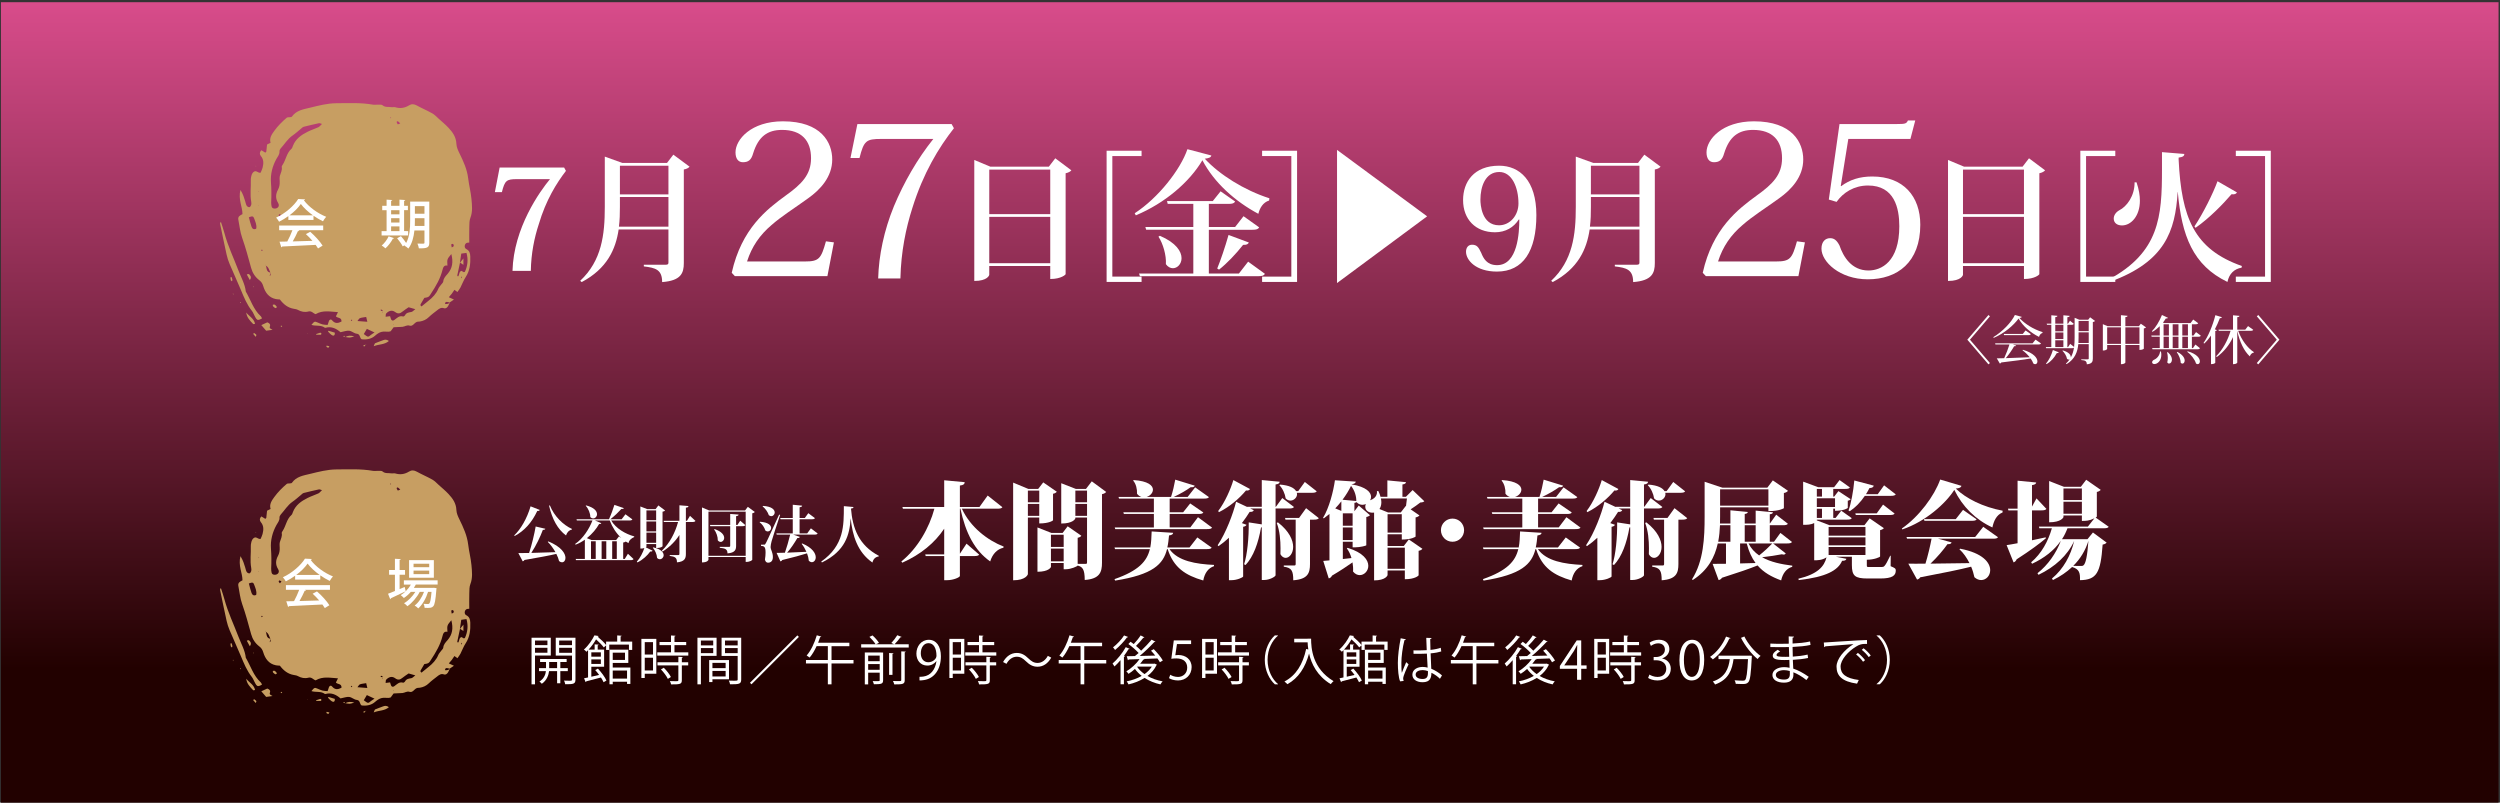<?xml version="1.0" encoding="utf-8"?>
<!-- Generator: Adobe Illustrator 16.0.4, SVG Export Plug-In . SVG Version: 6.00 Build 0)  -->
<!DOCTYPE svg PUBLIC "-//W3C//DTD SVG 1.1//EN" "http://www.w3.org/Graphics/SVG/1.1/DTD/svg11.dtd">
<svg version="1.1" id="レイヤー_1" xmlns="http://www.w3.org/2000/svg" xmlns:xlink="http://www.w3.org/1999/xlink" x="0px"
	 y="0px" width="570px" height="183px" viewBox="0 0 570 183" enable-background="new 0 0 570 183" xml:space="preserve">
<rect x="0" y="0" width="570" height="183" fill="#333333" stroke="none"/>
<linearGradient id="SVGID_1_" gradientUnits="userSpaceOnUse" x1="284.94" y1="-11.935" x2="284.94" y2="152.586">
	<stop  offset="0" style="stop-color:#E75296"/>
	<stop  offset="1" style="stop-color:#220100"/>
</linearGradient>
<rect x="0.21" y="0.507" fill="url(#SVGID_1_)" width="569.46" height="182.493"/>
<g>
	<g>
		<g>
			<path fill-rule="evenodd" clip-rule="evenodd" fill="#C79E62" d="M102.566,68.915c-0.134,0.291-0.232,0.599-0.398,0.866
				c-0.208,0.336-0.53,0.642-0.941,0.493c-0.667-0.238-1.101,0.113-1.553,0.467c-0.647,0.512-1.326,0.996-1.916,1.572
				c-0.578,0.565-1.242,0.86-2.011,0.99c-0.244,0.04-0.516,0.006-0.737,0.099c-0.568,0.235-0.911,1.065-1.608,0.843
				c-0.656-0.207-1.095,0.231-1.644,0.272c-0.63,0.046-1.268,0.064-2.017,0.1c-0.183,0.245-0.396,0.542-0.654,0.896
				c-0.109,0.028-0.289,0.108-0.472,0.117c-0.56,0.02-1.146-0.095-1.666,0.05c-0.505,0.138-0.996,0.474-1.395,0.828
				c-0.875,0.791-1.895,0.937-3.034,0.867c-0.586-0.21-0.299-1.218-1.192-1.291c-0.586-0.052-1.123-0.609-1.711-0.672
				c-0.601-0.067-1.238,0.193-1.979,0.335c-0.928-0.805-2.021-1.39-3.384-1.021c-0.059,0.015-0.147,0.03-0.188,0
				c-0.904-0.689-2.048-0.317-3.059-0.65c0.668-0.81,0.725-0.832,1.318-0.584c0.403,0.171,0.804,0.363,1.22,0.473
				c0.357,0.094,0.739,0.083,1.144,0.121c0.085-0.229,0.166-0.386,0.197-0.556c0.112-0.6,0.514-0.883,0.816-0.516
				c0.686,0.833,1.383,0.708,2.158,0.3c0.081-1.007-0.917-0.735-1.273-1.192c0.139-0.272,0.27-0.541,0.474-0.954
				c-1.778-0.099-3.455-0.518-5.092,0.459c-0.545-0.144-0.901-0.812-1.662-0.604c-0.811,0.223-1.633,0.051-2.396-0.368
				c-0.267-0.149-0.6-0.196-0.91-0.248c-1.376-0.228-2.366-1.037-3.189-2.128c-0.295-0.028-0.611-0.028-0.914-0.088
				c-1.623-0.333-2.437-1.518-2.876-2.956c-0.181-0.591-0.417-0.977-0.903-1.35c-0.919-0.699-1.538-1.629-1.857-2.784
				c-0.634-2.319-1.256-4.641-2.06-6.916c-0.465-1.304-0.587-2.729-0.861-4.098c-0.146-0.736,0.4-0.979,0.946-1.269
				c-0.005-1.705-1.021-3.35-0.457-5.511c0.622,1.021,0.823,1.781,1.059,2.531c0.112,0.36,0.175,0.75,0.359,1.07
				c0.105,0.178,0.416,0.352,0.618,0.332c0.158-0.014,0.354-0.31,0.412-0.512c0.069-0.233,0.04-0.511-0.004-0.758
				c-0.299-1.631-0.032-3.274-0.089-4.912c-0.005-0.13-0.005-0.26,0.016-0.383c0.105-0.56,0.146-1.129,0.681-1.513
				c0.572-0.41,0.907,0.329,1.534,0.218c0.137-0.331,0.348-0.713,0.448-1.121c0.238-0.941,0.32-1.867-0.392-2.705
				c-0.291-0.346-0.34-0.811,0.124-1.303c0.288,0.176,0.588,0.363,0.89,0.549c0.072-0.066,0.219-0.137,0.23-0.227
				c0.073-0.493,0.109-0.991,0.175-1.624c0.165-0.081,0.438-0.218,0.804-0.398c-0.332-1.057,0.253-1.904,0.838-2.71
				c0.814-1.123,1.798-2.112,2.858-3.011c0.149-0.126,0.448-0.064,0.675-0.105c0.17-0.026,0.413-0.022,0.482-0.125
				c1.009-1.451,2.637-1.679,4.15-2.047c1.966-0.479,3.93-1.002,5.988-1.017c2.782-0.014,5.562-0.167,8.325,0.321
				c0.359,0.062,0.743-0.008,1.115,0.009c0.372,0.014,0.865-0.072,1.091,0.129c0.615,0.54,1.332,0.319,1.996,0.436
				c0.301,0.051,0.643-0.067,0.926,0.023c1.111,0.337,2.139,0.175,3.11-0.423c0.604-0.378,1.153-0.331,1.779,0.015
				c1.164,0.644,2.396,1.16,3.553,1.812c0.544,0.307,0.985,0.796,1.454,1.22c0.752,0.679,1.541,1.327,2.23,2.064
				c0.957,1.022,1.741,2.126,1.794,3.653c0.028,0.728,0.363,1.476,0.698,2.149c0.894,1.826,1.739,3.648,1.988,5.709
				c0.186,1.574,0.605,3.126,0.748,4.702c0.127,1.435,0.314,2.89-0.246,4.321c-0.247,0.624-0.221,1.374-0.243,2.066
				c-0.037,1.142-0.009,2.28-0.009,3.561c-0.174,0.033-0.523,0-0.719,0.156c-0.422,0.336-0.437,1.077,0.015,1.308
				c0.743,0.38,0.902,0.924,0.936,1.693c0.061,1.681-0.098,3.268-1.059,4.728c-0.486,0.735-0.785,1.594-1.193,2.38
				c-0.171,0.332-0.42,0.622-0.687,1.013c-0.25-0.188-0.433-0.325-0.673-0.505c-0.188,0.279-0.376,0.582-0.588,0.866
				c-0.181,0.244-0.395,0.469-0.696,0.822c0.418,0.189,0.708,0.323,1.167,0.531c-0.382,0.261-0.663,0.455-0.957,0.66
				c-0.185-0.027-0.361-0.062-0.54-0.106c-0.281-0.071-0.466,0.021-0.528,0.312c-0.009,0.051,0.028,0.16,0.04,0.16
				c0.214-0.008,0.439,0.015,0.634-0.061C102.31,69.21,102.43,69.041,102.566,68.915z M87.297,70.867
				c-0.045,0.148-0.09,0.302-0.134,0.452c0.017,0.008,0.031,0.012,0.051,0.018c0.029-0.155,0.059-0.311,0.086-0.467
				c-0.086-0.088-0.157-0.207-0.262-0.263c-0.073-0.034-0.194,0.021-0.293,0.036c0.059,0.08,0.107,0.211,0.185,0.233
				C87.04,70.906,87.174,70.863,87.297,70.867z M60.602,60.569c-0.024-0.113-0.046-0.231-0.07-0.346
				c0.032,0.105,0.064,0.21,0.098,0.315c0.059,0.289,0.116,0.577,0.188,0.864c0.112,0.449,0.394,0.707,0.857,0.738
				c-0.062,0.27-0.124,0.534-0.189,0.799c0.378-0.229,0.182-0.509,0.175-0.781C61.354,61.6,61.27,60.888,60.602,60.569z
				 M56.729,49.54c0.008-0.117,0.015-0.236,0.024-0.352c-0.01,0.108-0.013,0.22-0.017,0.334c0.197,0.729,0.354,1.477,0.616,2.184
				c0.155,0.419,0.496,0.729,1.061,0.433c0.189-0.867-0.219-1.612-0.483-2.373C57.755,49.264,57.521,49.239,56.729,49.54z
				 M104.878,59.883c-0.211,0.975-0.425,1.947-0.623,2.923c-0.013,0.064,0.109,0.155,0.17,0.234c0.388-0.372,0.153-1.14,0.816-1.281
				c0.176,0.109,0.323,0.214,0.479,0.293c0.039,0.021,0.115-0.028,0.276-0.076c0.613-1.34,0.803-2.758,0.361-4.318
				c-0.448,0.061-0.807,0.111-1.19,0.162c-0.112,0.756-0.215,1.433-0.314,2.105L104.878,59.883z M73.418,28.261
				c-0.426-0.124-0.559-0.207-0.664-0.181c-1.174,0.263-2.347,0.525-3.51,0.826c-0.229,0.062-0.414,0.276-0.612,0.437
				c-0.642,0.519-1.244,1.087-1.921,1.549c-1.131,0.773-1.804,1.953-2.701,2.931c-0.159,0.178-0.301,0.463-0.286,0.688
				c0.044,0.707-0.4,1.17-0.703,1.723c-0.914,1.651-1.379,3.499-1.243,5.318c0.115,1.527,0.128,3.023,0.051,4.54
				c-0.014,0.311,0.032,0.636,0.089,0.945c0.068,0.37,0.352,0.511,0.695,0.518c0.771,0.01,1.211-0.606,0.804-1.27
				c-0.646-1.044-0.58-2.034-0.032-3.044c0.315-0.584,0.411-1.19,0.389-1.84c-0.013-0.443-0.073-0.917,0.044-1.327
				c0.197-0.662,0.563-1.271,0.42-2.011c-0.029-0.152,0.109-0.355,0.21-0.506c0.76-1.156,0.889-2.658,2.001-3.629
				c0.177-0.153,0.248-0.439,0.338-0.678c0.619-1.599,1.916-2.496,3.358-3.215c0.791-0.396,1.648-0.663,2.452-1.034
				C72.854,28.882,73.041,28.609,73.418,28.261z M102.905,57.921c-0.985,1.177-0.985,1.177-0.89,2.643
				c-0.781-0.183-0.989,0.416-1.122,0.959c-0.49,2.006-1.525,3.735-2.639,5.436c-0.172,0.262-0.34,0.578-0.594,0.723
				c-0.306,0.174-0.7,0.187-0.914,0.235c-0.299,0.51-0.521,0.892-0.743,1.272c-0.127,0.214-0.287,0.426,0.101,0.678
				c0.509-0.414,1.039-0.853,1.576-1.28c0.953-0.751,1.778-1.601,2.251-2.752c0.137-0.333,0.411-0.607,0.622-0.906
				c0.178-0.256,0.493-0.491,0.514-0.761c0.061-0.768,0.558-1.227,1.008-1.753C103.14,61.172,103.379,59.749,102.905,57.921z
				 M88.933,72.09c0.036,0.116,0.083,0.228,0.105,0.341c0.125,0.59,0.447,0.814,0.849,0.537c0.614-0.425,1.119-1.081,2.023-0.809
				c0.114,0.034,0.369-0.154,0.445-0.301c0.323-0.603,0.889-0.624,1.454-0.733c0.243-0.046,0.442-0.306,0.882-0.632
				c-0.675-0.192-1.081-0.312-1.523-0.441c-0.48,0.339-0.969,0.633-1.401,0.992c-0.557,0.462-1.024,0.582-1.683,0.092
				c-0.711-0.529-1.46-0.281-2.036,0.341c-0.129,0.139-0.08,0.44-0.125,0.743C88.344,72.167,88.638,72.13,88.933,72.09z
				 M82.944,76.163c0.982,0.749,0.978,0.74,1.617,0.196c0.229-0.193,0.5-0.337,0.83-0.556c-0.714-0.332-1.175-0.551-1.748-0.819
				C83.412,75.37,83.177,75.774,82.944,76.163z M83.492,72.267c-0.596,0.104-1.035,0.124-1.424,0.272
				c-0.211,0.079-0.338,0.376-0.57,0.655c0.826,0.062,1.469,0.112,2.255,0.174C83.649,72.934,83.585,72.656,83.492,72.267z
				 M91.267,28.135c-0.25-0.226-0.393-0.392-0.564-0.497c-0.054-0.031-0.295,0.125-0.288,0.138c0.068,0.2,0.144,0.41,0.274,0.569
				C90.72,28.385,90.961,28.252,91.267,28.135z M64.174,49.052c-0.204-0.103-0.344-0.185-0.493-0.221
				c-0.026-0.004-0.168,0.227-0.139,0.303c0.054,0.144,0.194,0.257,0.299,0.38C63.935,49.382,64.03,49.251,64.174,49.052z
				 M102.993,56.407c0.216-0.113,0.373-0.146,0.407-0.226c0.107-0.249,0.073-0.493-0.221-0.583c-0.082-0.026-0.29,0.088-0.29,0.136
				C102.89,55.944,102.95,56.158,102.993,56.407z M80.316,72.998c-0.03-0.049-0.059-0.099-0.092-0.147
				c-0.081,0.062-0.168,0.123-0.237,0.2c-0.013,0.01,0.055,0.095,0.085,0.146C80.152,73.127,80.235,73.064,80.316,72.998z
				 M59.876,57.179c-0.032-0.089-0.052-0.181-0.097-0.263c-0.013-0.018-0.137-0.008-0.146,0.013
				c-0.027,0.086-0.036,0.18-0.049,0.273C59.681,57.195,59.776,57.187,59.876,57.179z M105.207,63.427
				c0.043-0.02,0.126-0.045,0.126-0.056c-0.015-0.104-0.046-0.205-0.071-0.31c-0.043,0.021-0.126,0.045-0.122,0.059
				C105.152,63.224,105.181,63.324,105.207,63.427z M58.932,46.851l0.076,0.077v-0.151L58.932,46.851z M89.017,26.965
				c0.048-0.024,0.119-0.038,0.139-0.077c0.018-0.031-0.02-0.094-0.032-0.147c-0.049,0.026-0.118,0.041-0.14,0.082
				C88.965,26.852,89.004,26.912,89.017,26.965z M89.681,73.954l-0.009,0.11l0.118-0.046L89.681,73.954z M59.072,43.669
				c-0.021-0.04-0.045-0.083-0.064-0.125c-0.009,0.076-0.021,0.153-0.028,0.229C59.01,43.738,59.04,43.705,59.072,43.669z"/>
			<path fill-rule="evenodd" clip-rule="evenodd" fill="#C79E62" d="M59.729,72.603c-0.71,0.418-1.021,0.44-1.299,0.076
				c-0.151-0.2-0.257-0.435-0.376-0.656c-0.213-0.392-0.365-0.826-0.636-1.168c-1.125-1.416-1.789-3.059-2.476-4.703
				c-0.831-1.99-1.741-3.946-2.579-5.936c-0.295-0.695-0.536-1.428-0.698-2.166c-0.524-2.354-1.006-4.724-1.492-7.085
				c-0.014-0.085,0.087-0.19,0.188-0.399c0.292,0.916,0.582,1.74,0.809,2.583c0.788,2.943,2.116,5.687,3.196,8.521
				c0.602,1.586,1.493,3.081,1.681,4.811c1.123,1.895,1.729,4.103,3.44,5.647C59.609,72.238,59.65,72.442,59.729,72.603z"/>
			<path fill-rule="evenodd" clip-rule="evenodd" fill="#C79E62" d="M62.144,75.199c-0.618,0.087-0.985,0.139-1.459,0.205
				c-0.323-0.376-0.68-0.784-1.107-1.281c0.522-0.24,0.938-0.433,1.362-0.63c0.428,0.167,0.792,0.4,0.594,0.945
				C61.379,74.873,61.708,74.949,62.144,75.199z"/>
			<path fill-rule="evenodd" clip-rule="evenodd" fill="#C79E62" d="M88.67,77.745c-1.028,0.879-2.216,0.69-3.467,1.194
				c0.188-0.407,0.218-0.634,0.327-0.683c0.573-0.247,1.172-0.435,1.751-0.669C87.712,77.412,88.124,77.332,88.67,77.745z"/>
			<path fill-rule="evenodd" clip-rule="evenodd" fill="#C79E62" d="M56.135,71.249c0.654,0.861,1.781,1.372,2.019,2.578
				c-0.204,0.034-0.374,0.104-0.418,0.061C57.012,73.136,56.269,72.391,56.135,71.249z"/>
			<path fill-rule="evenodd" clip-rule="evenodd" fill="#C79E62" d="M74.887,75.404c0.494,0.154,0.987,0.304,1.46,0.448
				c0.027,0.588-0.223,0.816-0.659,0.568c-0.346-0.197-0.602-0.544-0.897-0.822C74.822,75.534,74.855,75.469,74.887,75.404z"/>
			<path fill-rule="evenodd" clip-rule="evenodd" fill="#C79E62" d="M78.662,76.888c0.609-0.398,1.246-0.435,2.121-0.2
				c-1.027,0.339-1.027,0.339-2.071,0.145L78.662,76.888z"/>
			<path fill-rule="evenodd" clip-rule="evenodd" fill="#C79E62" d="M56.961,63.851c-0.251-0.459-0.469-0.861-0.686-1.253
				c0.394-0.272,0.557-0.054,0.712,0.129C57.254,63.042,57.311,63.384,56.961,63.851z"/>
			<path fill-rule="evenodd" clip-rule="evenodd" fill="#C79E62" d="M72.074,76.163c0.316-0.106,0.627-0.229,0.95-0.312
				c0.073-0.018,0.229,0.102,0.263,0.188c0.024,0.072-0.076,0.269-0.133,0.275c-0.344,0.025-0.691,0.011-1.038,0.011
				C72.101,76.272,72.087,76.217,72.074,76.163z"/>
			<path fill-rule="evenodd" clip-rule="evenodd" fill="#C79E62" d="M63.165,70.027c-0.189,0.121-0.335,0.257-0.381,0.231
				c-0.202-0.123-0.393-0.271-0.549-0.448c-0.06-0.069-0.02-0.229-0.025-0.346c0.163,0.002,0.37-0.056,0.482,0.022
				C62.879,69.618,63.004,69.835,63.165,70.027z"/>
			<path fill-rule="evenodd" clip-rule="evenodd" fill="#C79E62" d="M52.797,63.157c0.065,0.214,0.15,0.424,0.187,0.645
				c0.016,0.099-0.065,0.216-0.104,0.323c-0.086-0.071-0.226-0.132-0.252-0.225c-0.059-0.214-0.063-0.448-0.085-0.67
				C52.542,63.218,52.644,63.199,52.797,63.157z"/>
			<path fill-rule="evenodd" clip-rule="evenodd" fill="#C79E62" d="M58.313,76.801c-0.235-0.259-0.421-0.459-0.591-0.673
				c-0.009-0.01,0.193-0.222,0.21-0.208c0.189,0.125,0.376,0.265,0.524,0.434C58.494,76.393,58.397,76.552,58.313,76.801z"/>
			<path fill-rule="evenodd" clip-rule="evenodd" fill="#C79E62" d="M75.111,78.954c-0.135,0.184-0.216,0.343-0.253,0.333
				c-0.152-0.033-0.311-0.11-0.432-0.208c-0.037-0.028,0.033-0.188,0.052-0.284C74.678,78.844,74.871,78.892,75.111,78.954z"/>
			<path fill-rule="evenodd" clip-rule="evenodd" fill="#C79E62" d="M83.361,78.586c-0.09,0.14-0.163,0.289-0.275,0.402
				c-0.028,0.03-0.18-0.073-0.277-0.111c0.03-0.042,0.053-0.106,0.092-0.127c0.153-0.068,0.314-0.123,0.471-0.183L83.361,78.586z"/>
			<path fill-rule="evenodd" clip-rule="evenodd" fill="#C79E62" d="M64.151,74.57c-0.057-0.071-0.121-0.136-0.162-0.212
				c-0.008-0.02,0.073-0.119,0.105-0.116c0.088,0.012,0.171,0.061,0.257,0.094C64.287,74.414,64.22,74.491,64.151,74.57z"/>
			<path fill-rule="evenodd" clip-rule="evenodd" fill="#C79E62" d="M58.26,37.779c0.064,0.04,0.123,0.053,0.138,0.087
				c0.015,0.033-0.021,0.083-0.032,0.127C58.333,37.929,58.301,37.866,58.26,37.779z"/>
			<path fill-rule="evenodd" clip-rule="evenodd" fill="#C79E62" d="M54.946,68.966c-0.016,0.051-0.03,0.1-0.043,0.145
				c-0.054-0.056-0.109-0.112-0.162-0.169c0.035-0.036,0.071-0.069,0.108-0.104C54.882,68.883,54.912,68.925,54.946,68.966z"/>
			<path fill-rule="evenodd" clip-rule="evenodd" fill="#C79E62" d="M78.712,76.832c-0.114-0.02-0.234-0.031-0.346-0.068
				c-0.04-0.014-0.061-0.089-0.089-0.135c0.089-0.024,0.229-0.091,0.251-0.062c0.069,0.087,0.094,0.208,0.134,0.321L78.712,76.832z"
				/>
			<polygon fill-rule="evenodd" clip-rule="evenodd" fill="#C79E62" points="70.062,76.107 70.026,75.993 70.134,76.013 			"/>
			<path fill-rule="evenodd" clip-rule="evenodd" fill="#C79E62" d="M83.371,78.567c0.1,0.031,0.199,0.057,0.301,0.087
				c-0.104-0.023-0.209-0.044-0.311-0.068L83.371,78.567z"/>
			<path fill-rule="evenodd" clip-rule="evenodd" fill="#C79E62" d="M57.856,65.268c0.022,0.041,0.06,0.087,0.056,0.129
				c-0.004,0.033-0.053,0.063-0.084,0.101c-0.021-0.043-0.057-0.087-0.054-0.125C57.779,65.336,57.828,65.303,57.856,65.268z"/>
			<path fill-rule="evenodd" clip-rule="evenodd" fill="#C79E62" d="M53.237,67.057c-0.027-0.043-0.056-0.087-0.085-0.134
				c-0.036,0.036-0.068,0.073-0.103,0.107c0.079,0.016,0.162,0.034,0.239,0.053L53.237,67.057z"/>
			<path fill-rule="evenodd" clip-rule="evenodd" fill="#C79E62" d="M53.289,67.083c-0.052,0.062-0.107,0.129-0.165,0.195
				c0.037-0.072,0.071-0.146,0.112-0.222C53.237,67.057,53.289,67.083,53.289,67.083z"/>
			<path fill-rule="evenodd" clip-rule="evenodd" fill="#C79E62" d="M104.854,59.925c0.215-0.265,0.428-0.531,0.804-1.001
				c0,0.661,0,1.004,0,1.459c-0.312-0.212-0.542-0.364-0.771-0.509C104.878,59.883,104.854,59.925,104.854,59.925z"/>
		</g>
		<g>
			<path fill="#FFFFFF" d="M112.832,43.808l1.084-5.613h14.702l0.415,0.766c-2.104,2.742-4.56,6.633-6.187,12.15
				c-1.021,3.094-1.754,6.665-1.818,10.651h-4.178c0.255-9.822,6.25-18.146,8.547-20.921h-7.526c-2.36,0-2.774,0.287-3.444,2.967
				H112.832z"/>
			<path fill="#FFFFFF" d="M153.521,35.261l3.7,2.742c-0.191,0.256-0.67,0.543-1.308,0.639v21.334c0,2.328-0.67,4.019-4.943,4.338
				c0-2.839-1.499-3.254-4.178-3.572v-0.383h4.975c0.479,0,0.638-0.127,0.638-0.478v-7.559h-11.353
				c-0.669,4.528-2.647,8.929-8.419,11.991l-0.351-0.288c4.911-4.592,5.613-10.491,5.613-16.838v-11.48l3.986,1.435h10.205
				L153.521,35.261z M141.339,47.155c0,1.5-0.032,3.03-0.223,4.529h11.289v-6.762h-11.066V47.155z M152.405,37.78h-11.066v6.537
				h11.066V37.78z"/>
		</g>
		<g>
			<path fill="#FFFFFF" d="M240.604,36.09l3.667,2.742c-0.191,0.255-0.67,0.542-1.308,0.67v23.025c0,0.063-0.957,1.084-3.508,1.084
				v-2.966h-13.904v2.01c0,0.096-0.383,1.402-3.413,1.402V36.472l3.667,1.531h13.331L240.604,36.09z M239.456,38.673h-13.904v10.142
				h13.904V38.673z M225.552,60.008h13.904V49.452h-13.904V60.008z"/>
			<path fill="#FFFFFF" d="M252.306,64.281V34.368h7.973v1.211h-6.666v27.49h6.666v1.212H252.306z"/>
			<path fill="#FFFFFF" d="M258.711,48.622c5.39-3.507,10.428-9.949,12.023-14.605l5.454,1.436
				c-0.096,0.414-0.479,0.605-1.499,0.733c3.316,3.604,8.961,7.175,14.733,9.024l-0.063,0.511c-1.372,0.415-2.137,1.69-2.456,3.03
				c-5.326-2.839-10.109-7.145-12.756-12.215c-2.934,4.975-8.547,9.791-15.18,12.564L258.711,48.622z M282.47,62.368l2.105-2.711
				l3.827,2.774c-0.223,0.415-0.638,0.542-1.562,0.542h-26.948l-0.191-0.605h12.374v-9.982h-10.747l-0.191-0.638h10.938v-5.263
				h-5.836l-0.16-0.637h10.429l1.786-2.232l3.317,2.327c-0.224,0.415-0.638,0.542-1.499,0.542h-4.497v5.263h5.996l1.913-2.456
				l3.572,2.552c-0.255,0.415-0.638,0.542-1.562,0.542h-9.918v9.982H282.47z M264.451,53.757c3.731,1.595,4.943,3.604,4.943,5.103
				c0,1.34-0.957,2.296-1.977,2.296c-0.542,0-1.148-0.287-1.595-0.924c0.127-2.01-0.638-4.656-1.69-6.282L264.451,53.757z
				 M284.734,55.288c-0.159,0.383-0.51,0.574-1.308,0.542c-1.658,2.104-3.699,4.241-5.485,5.645l-0.415-0.255
				c0.765-1.85,1.817-4.943,2.583-7.653L284.734,55.288z"/>
			<path fill="#FFFFFF" d="M295.732,64.281h-7.973v-1.212h6.665v-27.49h-6.665v-1.211h7.973V64.281z"/>
		</g>
		<g>
			<path fill="#FFFFFF" d="M304.844,34.177l20.538,15.147l-20.538,15.212V34.177z"/>
		</g>
		<g>
			<path fill="#FFFFFF" d="M190.131,55.261l-1.483,7.701h-21.096l-0.718-0.765c2.249-10.094,8.037-14.495,12.294-17.604
				c3.684-2.631,5.788-4.783,5.788-8.514c0-4.02-2.152-6.459-6.602-6.459c-3.3,0-5.405,1.483-6.601,5.357
				c-0.431,1.531-1.1,2.01-2.344,2.01c-1.004,0-1.674-0.766-1.674-2.248c0-2.918,3.54-7.08,10.811-7.08
				c8.754,0,11.242,4.832,11.242,8.706c0,3.971-2.727,6.889-5.501,8.851c-3.157,2.295-5.979,4.018-8.372,6.123
				c-2.583,2.199-4.449,4.83-5.549,8.275h13.203c3.205,0,3.684-0.622,4.784-4.593L190.131,55.261z"/>
			<path fill="#FFFFFF" d="M193.906,36.031l1.579-7.75h21.479l0.526,0.956c-3.444,4.401-6.984,10.189-9.471,18.179
				c-1.483,4.64-2.583,9.95-2.727,16.073h-5.07c0.144-5.263,1.339-10.955,3.587-16.456c2.296-5.501,5.358-10.812,8.993-15.356
				h-11.863c-3.444,0-3.97,0.383-4.975,4.354H193.906z"/>
		</g>
		<g>
			<path fill="#FFFFFF" d="M346.274,50.058c-1.116,1.754-2.966,2.902-5.421,2.902c-4.433,0-7.271-2.966-7.271-7.335
				c0-4.146,2.456-7.845,8.228-7.845c4.656,0,8.483,3.38,8.483,11.257c0,8.196-2.998,12.884-8.993,12.884
				c-4.815,0-7.048-2.615-7.048-4.528c0-0.893,0.479-1.594,1.371-1.594c1.116,0,1.499,0.573,2.105,1.881
				c0.479,1.18,1.244,2.774,3.604,2.774c4.72,0,5.071-7.463,5.071-10.396H346.274z M341.777,51.365c2.519,0,4.433-2.265,4.433-4.975
				c0-3.667-1.499-7.176-4.369-7.176c-3.189,0-4.305,3.349-4.305,6.314C337.536,46.519,337.759,51.365,341.777,51.365z"/>
			<path fill="#FFFFFF" d="M374.909,35.261l3.7,2.742c-0.191,0.256-0.67,0.543-1.308,0.639v21.334c0,2.328-0.67,4.019-4.943,4.338
				c0-2.839-1.499-3.254-4.178-3.572v-0.383h4.975c0.479,0,0.638-0.127,0.638-0.478v-7.559h-11.353
				c-0.669,4.528-2.647,8.929-8.419,11.991l-0.351-0.288c4.911-4.592,5.613-10.491,5.613-16.838v-11.48l3.986,1.435h10.205
				L374.909,35.261z M362.727,47.155c0,1.5-0.032,3.03-0.223,4.529h11.289v-6.762h-11.066V47.155z M373.792,37.78h-11.066v6.537
				h11.066V37.78z"/>
		</g>
		<g>
			<path fill="#FFFFFF" d="M462.613,36.09l3.667,2.742c-0.191,0.255-0.67,0.542-1.308,0.67v23.025c0,0.063-0.957,1.084-3.508,1.084
				v-2.966h-13.904v2.01c0,0.096-0.383,1.402-3.413,1.402V36.472l3.667,1.531h13.331L462.613,36.09z M461.465,38.673h-13.904v10.142
				h13.904V38.673z M447.561,60.008h13.904V49.452h-13.904V60.008z"/>
			<path fill="#FFFFFF" d="M474.315,64.281V34.368h7.973v1.211h-6.666v27.49h6.666v1.212H474.315z"/>
			<path fill="#FFFFFF" d="M498.037,35.101c-0.032,0.447-0.287,0.702-1.308,0.83v0.479c0.638,13.202,3.508,20.409,14.414,24.236
				l-0.063,0.383c-1.69,0.287-2.838,1.403-3.221,3.253c-7.877-3.795-10.429-10.524-11.321-20.506h-0.032
				c-0.542,8.962-2.902,15.882-15.339,20.442l-0.319-0.511c11.48-6.219,12.087-14.287,12.087-25.065v-3.955L498.037,35.101z
				 M487.13,41.575c0.542,1.594,0.766,2.998,0.766,4.178c0,3.508-2.009,5.645-4.082,5.645c-1.148,0-1.882-0.605-1.882-1.562
				c0-0.766,0.51-1.467,1.244-1.882c1.754-0.861,3.54-3.317,3.508-6.378H487.13z M500.333,51.62
				c2.041-3.061,4.273-7.59,5.262-10.301l4.433,2.552c-0.191,0.319-0.479,0.511-1.244,0.415c-1.945,2.264-5.006,5.421-8.195,7.653
				L500.333,51.62z"/>
			<path fill="#FFFFFF" d="M517.74,64.281h-7.973v-1.212h6.666v-27.49h-6.666v-1.211h7.973V64.281z"/>
		</g>
		<g>
			<path fill="#FFFFFF" d="M411.52,55.261l-1.483,7.701h-21.096l-0.718-0.765c2.249-10.094,8.037-14.495,12.294-17.604
				c3.684-2.631,5.788-4.783,5.788-8.514c0-4.02-2.152-6.459-6.602-6.459c-3.3,0-5.405,1.483-6.601,5.357
				c-0.431,1.531-1.1,2.01-2.344,2.01c-1.004,0-1.674-0.766-1.674-2.248c0-2.918,3.54-7.08,10.811-7.08
				c8.754,0,11.242,4.832,11.242,8.706c0,3.971-2.727,6.889-5.501,8.851c-3.157,2.295-5.979,4.018-8.372,6.123
				c-2.583,2.199-4.449,4.83-5.549,8.275h13.203c3.205,0,3.684-0.622,4.784-4.593L411.52,55.261z"/>
			<path fill="#FFFFFF" d="M416.969,45.502l2.439-17.221h13.107c1.913,0,2.152-0.096,2.487-0.813h1.674l-1.1,4.209h-14.16
				l-1.722,10.716l0.096,0.048c1.914-1.436,4.162-2.2,7.08-2.2c7.128,0,10.955,4.544,10.955,11.003
				c0,8.562-5.214,12.438-11.959,12.438c-6.41,0-10.572-4.02-10.572-6.984c0-1.675,0.957-2.393,1.961-2.393
				c0.861,0,1.483,0.383,2.152,1.675c0.861,2.535,2.727,5.692,6.602,5.692c2.918,0,7.032-1.961,7.032-10.094
				c0-4.113-1.1-9.28-7.127-9.28c-3.205,0-5.692,1.626-7.175,3.731L416.969,45.502z"/>
		</g>
		<g>
			<path fill="#FFFFFF" d="M453.705,72.124l-4.558,5.325l4.558,5.325l-0.336,0.3l-4.821-5.625l4.821-5.625L453.705,72.124z"/>
			<path fill="#FFFFFF" d="M454.491,76.862c2.039-1.236,4.114-3.359,4.905-5.05l1.559,0.432c-0.036,0.156-0.168,0.216-0.528,0.252
				c1.2,1.319,3.094,2.542,5.277,3.226l-0.024,0.192c-0.432,0.132-0.672,0.504-0.78,0.899c-1.991-0.995-3.694-2.471-4.666-4.186
				c-1.091,1.523-3.286,3.406-5.673,4.414L454.491,76.862z M463.426,78.276l0.671-0.839l1.248,0.863
				c-0.096,0.168-0.24,0.239-0.588,0.239h-5.841l0.768,0.252c-0.048,0.121-0.18,0.181-0.468,0.157
				c-0.443,0.803-1.163,1.847-1.895,2.71c1.475-0.049,3.394-0.12,5.445-0.204c-0.48-0.612-1.08-1.188-1.631-1.583l0.084-0.12
				c2.531,0.743,3.311,1.919,3.311,2.65c0,0.384-0.216,0.636-0.504,0.636c-0.132,0-0.288-0.048-0.432-0.168
				c-0.12-0.359-0.336-0.743-0.612-1.127c-1.523,0.252-3.67,0.54-6.692,0.899c-0.084,0.144-0.192,0.228-0.324,0.252l-0.696-1.188
				c0.42,0,0.996-0.013,1.679-0.036c0.444-0.959,0.912-2.171,1.211-3.131h-3.202l-0.072-0.264H463.426z M461.831,75.339l1.199,0.84
				c-0.096,0.168-0.24,0.239-0.576,0.239h-5.517l-0.072-0.276h4.33L461.831,75.339z"/>
			<path fill="#FFFFFF" d="M476.541,72.341l1.14,0.839c-0.084,0.096-0.276,0.204-0.516,0.252v8.323c0,0.707-0.192,1.199-1.379,1.307
				c0-0.791-0.42-0.898-1.259-0.971v-0.168h1.475c0.168,0,0.228-0.036,0.228-0.18v-3.274h-2.375
				c-0.168,1.728-0.744,3.382-2.663,4.546l-0.156-0.12c0.336-0.3,0.612-0.624,0.839-0.96c-0.06,0.036-0.132,0.061-0.204,0.061
				c-0.132,0-0.264-0.061-0.396-0.192c-0.096-0.6-0.563-1.379-1.031-1.812l0.096-0.096c1.452,0.421,1.847,1.115,1.799,1.584h0.012
				c0.384-0.684,0.6-1.428,0.72-2.219c-0.096,0.096-0.24,0.131-0.479,0.131h-5.877l-0.072-0.264h1.259v-5.072h-0.983l-0.072-0.264
				h1.056v-1.908l1.391,0.121c-0.012,0.18-0.132,0.252-0.492,0.312v1.476h1.847v-1.908l1.439,0.133
				c-0.012,0.18-0.156,0.264-0.528,0.312v1.464h0.156l0.443-0.672l0.864,0.707c-0.096,0.168-0.228,0.229-0.54,0.229h-0.924v5.072
				h0.156l0.492-0.73l0.887,0.707c0.096-0.684,0.12-1.403,0.12-2.146V72.46l1.067,0.443h2.027L476.541,72.341z M469.405,80.327
				c-0.06,0.121-0.168,0.192-0.456,0.181c-0.587,1.103-1.427,1.991-2.314,2.507l-0.144-0.12c0.6-0.66,1.199-1.835,1.571-3.094
				L469.405,80.327z M470.448,74.056h-1.847v1.486h1.847V74.056z M468.602,75.806v1.5h1.847v-1.5H468.602z M468.602,77.581v1.547
				h1.847v-1.547H468.602z M473.915,76.946c0,0.419-0.012,0.839-0.036,1.259h2.351v-2.435h-2.315V76.946z M476.229,73.18h-2.315
				v2.315h2.315V73.18z"/>
			<path fill="#FFFFFF" d="M488.109,73.804l1.188,0.84c-0.084,0.096-0.264,0.203-0.504,0.251V79.5c0,0.036-0.312,0.288-0.996,0.288
				v-1.127h-3.214v3.993c0,0.024-0.144,0.384-1.008,0.384v-4.377h-3.142v0.888c0,0.011-0.12,0.371-0.983,0.371v-6.009l1.079,0.456
				h3.046V71.86l1.511,0.145c-0.024,0.168-0.132,0.264-0.503,0.299v2.063h3.094L488.109,73.804z M480.434,78.397h3.142v-3.767
				h-3.142V78.397z M484.583,78.397h3.214v-3.767h-3.214V78.397z"/>
			<path fill="#FFFFFF" d="M501.789,76.538c-0.097,0.168-0.24,0.239-0.576,0.239h-1.463v2.579h0.252l0.552-0.804l1.043,0.839
				c-0.096,0.157-0.228,0.241-0.563,0.241h-10.267l-0.072-0.276h1.728v-2.579h-1.847l-0.072-0.275h1.919v-2.123
				c-0.527,0.516-1.079,0.948-1.655,1.271l-0.132-0.132c0.804-0.791,1.691-2.195,2.291-3.694l1.367,0.636
				c-0.061,0.12-0.192,0.18-0.479,0.145c-0.204,0.336-0.433,0.646-0.66,0.947l0.252,0.107h6.045l0.6-0.803l1.14,0.839
				c-0.097,0.168-0.252,0.239-0.588,0.239h-0.852v2.567h0.372l0.575-0.78L501.789,76.538z M492.697,80.148
				c0.061,0.275,0.084,0.527,0.084,0.755c0,1.319-0.839,2.1-1.583,2.1c-0.408,0-0.516-0.24-0.516-0.42c0-0.216,0.18-0.42,0.396-0.54
				c0.624-0.24,1.344-0.959,1.416-1.907L492.697,80.148z M493.297,73.935v2.567h1.212v-2.567H493.297z M493.297,76.777v2.579h1.212
				v-2.579H493.297z M494.257,80.292c0.708,0.624,0.947,1.224,0.947,1.691c0,0.551-0.323,0.911-0.647,0.911
				c-0.156,0-0.312-0.084-0.42-0.276c0.084-0.312,0.12-0.671,0.12-1.031c0-0.455-0.06-0.911-0.168-1.247L494.257,80.292z
				 M496.691,73.935h-1.319v2.567h1.319V73.935z M496.691,76.777h-1.319v2.579h1.319V76.777z M496.428,80.232
				c1.271,0.647,1.679,1.427,1.679,1.967c0,0.419-0.239,0.707-0.516,0.707c-0.132,0-0.264-0.06-0.396-0.204
				c0-0.768-0.432-1.786-0.888-2.386L496.428,80.232z M498.851,73.935h-1.283v2.567h1.283V73.935z M498.851,79.356v-2.579h-1.283
				v2.579H498.851z M498.79,80.088c2.123,0.612,2.783,1.644,2.783,2.303c0,0.372-0.217,0.636-0.492,0.636
				c-0.132,0-0.264-0.048-0.396-0.156c-0.252-0.923-1.164-2.051-1.991-2.662L498.79,80.088z"/>
			<path fill="#FFFFFF" d="M506.58,72.316c-0.048,0.155-0.144,0.239-0.455,0.228c-0.336,0.899-0.72,1.751-1.14,2.543l0.468,0.18
				c-0.036,0.107-0.156,0.191-0.372,0.216v7.232c0,0-0.168,0.312-0.971,0.312v-6.513c-0.48,0.696-0.996,1.308-1.535,1.812
				l-0.181-0.12c1.02-1.415,2.1-3.91,2.711-6.345L506.58,72.316z M513.74,75.194c-0.096,0.168-0.24,0.229-0.575,0.229h-2.854
				c0.743,2.086,2.135,3.945,3.574,4.857l-0.036,0.12c-0.396,0.06-0.731,0.358-0.899,0.851c-1.332-1.247-2.291-3.262-2.854-5.793
				v7.209c0,0.023-0.132,0.371-0.972,0.371v-6.176c-0.828,1.774-2.074,3.346-3.682,4.533l-0.168-0.168
				c1.535-1.523,2.686-3.694,3.298-5.805h-2.687l-0.072-0.264h3.311v-3.275l1.475,0.133c-0.023,0.168-0.131,0.264-0.503,0.3v2.843
				h1.823l0.635-0.816L513.74,75.194z"/>
			<path fill="#FFFFFF" d="M514.551,72.124l0.336-0.3l4.821,5.625l-4.821,5.625l-0.336-0.3l4.557-5.325L514.551,72.124z"/>
		</g>
		<g>
			<path fill="#FFFFFF" d="M65.749,50.148v-0.876c-0.66,0.48-1.391,0.925-2.123,1.283c-0.144-0.264-0.432-0.695-0.672-0.935
				c2.099-0.96,4.114-2.735,5.037-4.246l1.571,0.084c-0.024,0.097-0.132,0.181-0.276,0.204c1.14,1.559,3.227,3.034,5.085,3.766
				c-0.276,0.288-0.528,0.695-0.732,1.031c-0.708-0.336-1.451-0.779-2.159-1.271v0.96H65.749z M63.65,52.487V51.42h10.039v1.067
				H67.98l0.264,0.084c-0.048,0.096-0.156,0.145-0.324,0.145c-0.3,0.684-0.731,1.57-1.175,2.326c1.391-0.036,2.95-0.084,4.485-0.132
				c-0.468-0.54-0.983-1.092-1.487-1.535l0.983-0.527c1.103,0.946,2.267,2.242,2.83,3.153l-1.043,0.648
				c-0.144-0.24-0.324-0.528-0.54-0.815c-2.806,0.155-5.757,0.287-7.628,0.371c-0.024,0.108-0.108,0.156-0.204,0.181l-0.408-1.283
				c0.503-0.013,1.104-0.013,1.763-0.036c0.42-0.768,0.876-1.764,1.176-2.579H63.65z M71.35,49.093
				c-1.104-0.779-2.099-1.703-2.758-2.59c-0.576,0.852-1.5,1.774-2.591,2.59H71.35z"/>
			<path fill="#FFFFFF" d="M93.06,52.691v0.995h-6.057v-0.995h1.14v-4.773h-0.996v-0.995h0.996v-1.404l1.307,0.084
				c-0.012,0.097-0.096,0.156-0.276,0.192v1.128h1.907v-1.404l1.319,0.084c-0.012,0.097-0.084,0.168-0.264,0.192v1.128H93v0.995
				h-0.864v4.773H93.06z M89.857,54.299c-0.036,0.084-0.12,0.12-0.276,0.107c-0.396,0.78-1.067,1.655-1.703,2.219
				c-0.204-0.204-0.6-0.491-0.851-0.647c0.6-0.492,1.223-1.319,1.583-2.1L89.857,54.299z M91.081,47.918h-1.907v0.947h1.907V47.918z
				 M89.173,49.753v0.983h1.907v-0.983H89.173z M89.173,51.624v1.067h1.907v-1.067H89.173z M97.881,45.963v9.343
				c0,1.128-0.432,1.344-2.375,1.319c-0.036-0.3-0.192-0.791-0.336-1.091c0.348,0.023,0.708,0.023,0.984,0.023
				c0.563,0,0.624,0,0.624-0.252v-2.758h-2.291c-0.156,1.475-0.527,3.01-1.379,4.125c-0.18-0.191-0.636-0.539-0.888-0.659
				l0.096-0.132l-0.504,0.287c-0.228-0.491-0.792-1.271-1.271-1.847l0.875-0.479c0.408,0.468,0.9,1.092,1.188,1.559
				c0.828-1.523,0.912-3.466,0.912-5.025v-4.413H97.881z M94.595,50.376c0,0.36-0.012,0.744-0.024,1.14h2.207v-1.763h-2.183V50.376z
				 M96.777,46.994h-2.183v1.739h2.183V46.994z"/>
		</g>
	</g>
	<g>
		<g>
			<path fill-rule="evenodd" clip-rule="evenodd" fill="#C79E62" d="M102.566,152.408c-0.134,0.291-0.232,0.599-0.398,0.866
				c-0.208,0.336-0.53,0.642-0.941,0.493c-0.667-0.238-1.101,0.113-1.553,0.467c-0.647,0.512-1.326,0.996-1.916,1.572
				c-0.578,0.565-1.242,0.86-2.011,0.99c-0.244,0.04-0.516,0.006-0.737,0.099c-0.568,0.235-0.911,1.065-1.608,0.843
				c-0.656-0.207-1.095,0.231-1.644,0.272c-0.63,0.046-1.268,0.064-2.017,0.1c-0.183,0.245-0.396,0.542-0.654,0.896
				c-0.109,0.028-0.289,0.108-0.472,0.117c-0.56,0.02-1.146-0.095-1.666,0.05c-0.505,0.138-0.996,0.474-1.395,0.828
				c-0.875,0.791-1.895,0.937-3.034,0.867c-0.586-0.21-0.299-1.218-1.192-1.291c-0.586-0.052-1.123-0.609-1.711-0.672
				c-0.601-0.067-1.238,0.193-1.979,0.335c-0.928-0.805-2.021-1.39-3.384-1.021c-0.059,0.015-0.147,0.03-0.188,0
				c-0.904-0.689-2.048-0.317-3.059-0.65c0.668-0.81,0.725-0.832,1.318-0.584c0.403,0.171,0.804,0.363,1.22,0.473
				c0.357,0.094,0.739,0.083,1.144,0.121c0.085-0.229,0.166-0.386,0.197-0.556c0.112-0.6,0.514-0.883,0.816-0.516
				c0.686,0.833,1.383,0.708,2.158,0.3c0.081-1.007-0.917-0.735-1.273-1.192c0.139-0.272,0.27-0.541,0.474-0.954
				c-1.778-0.099-3.455-0.518-5.092,0.459c-0.545-0.144-0.901-0.812-1.662-0.604c-0.811,0.223-1.633,0.051-2.396-0.368
				c-0.267-0.149-0.6-0.196-0.91-0.248c-1.376-0.228-2.366-1.037-3.189-2.128c-0.295-0.028-0.611-0.028-0.914-0.088
				c-1.623-0.333-2.437-1.518-2.876-2.956c-0.181-0.591-0.417-0.977-0.903-1.35c-0.919-0.699-1.538-1.629-1.857-2.784
				c-0.634-2.319-1.256-4.641-2.06-6.916c-0.465-1.304-0.587-2.729-0.861-4.098c-0.146-0.736,0.4-0.979,0.946-1.269
				c-0.005-1.705-1.021-3.35-0.457-5.511c0.622,1.021,0.823,1.781,1.059,2.531c0.112,0.36,0.175,0.75,0.359,1.07
				c0.105,0.178,0.416,0.352,0.618,0.332c0.158-0.014,0.354-0.31,0.412-0.512c0.069-0.233,0.04-0.511-0.004-0.758
				c-0.299-1.631-0.032-3.274-0.089-4.912c-0.005-0.13-0.005-0.26,0.016-0.383c0.105-0.56,0.146-1.129,0.681-1.513
				c0.572-0.41,0.907,0.329,1.534,0.218c0.137-0.331,0.348-0.713,0.448-1.121c0.238-0.941,0.32-1.867-0.392-2.705
				c-0.291-0.346-0.34-0.811,0.124-1.303c0.288,0.176,0.588,0.363,0.89,0.549c0.072-0.066,0.219-0.137,0.23-0.227
				c0.073-0.493,0.109-0.991,0.175-1.624c0.165-0.081,0.438-0.218,0.804-0.398c-0.332-1.057,0.253-1.904,0.838-2.71
				c0.814-1.123,1.798-2.112,2.858-3.011c0.149-0.126,0.448-0.064,0.675-0.105c0.17-0.026,0.413-0.022,0.482-0.125
				c1.009-1.451,2.637-1.679,4.15-2.047c1.966-0.479,3.93-1.002,5.988-1.017c2.782-0.014,5.562-0.167,8.325,0.321
				c0.359,0.062,0.743-0.008,1.115,0.009c0.372,0.014,0.865-0.072,1.091,0.129c0.615,0.54,1.332,0.319,1.996,0.436
				c0.301,0.051,0.643-0.067,0.926,0.023c1.111,0.337,2.139,0.175,3.11-0.423c0.604-0.378,1.153-0.331,1.779,0.015
				c1.164,0.644,2.396,1.16,3.553,1.812c0.544,0.307,0.985,0.796,1.454,1.22c0.752,0.679,1.541,1.327,2.23,2.064
				c0.957,1.022,1.741,2.126,1.794,3.653c0.028,0.728,0.363,1.476,0.698,2.149c0.894,1.826,1.739,3.648,1.988,5.709
				c0.186,1.574,0.605,3.126,0.748,4.702c0.127,1.435,0.314,2.89-0.246,4.321c-0.247,0.624-0.221,1.374-0.243,2.066
				c-0.037,1.142-0.009,2.28-0.009,3.561c-0.174,0.033-0.523,0-0.719,0.156c-0.422,0.336-0.437,1.077,0.015,1.308
				c0.743,0.38,0.902,0.924,0.936,1.693c0.061,1.681-0.098,3.268-1.059,4.728c-0.486,0.735-0.785,1.594-1.193,2.38
				c-0.171,0.332-0.42,0.622-0.687,1.013c-0.25-0.188-0.433-0.325-0.673-0.505c-0.188,0.279-0.376,0.582-0.588,0.866
				c-0.181,0.244-0.395,0.469-0.696,0.822c0.418,0.189,0.708,0.323,1.167,0.531c-0.382,0.261-0.663,0.455-0.957,0.66
				c-0.185-0.027-0.361-0.062-0.54-0.106c-0.281-0.071-0.466,0.021-0.528,0.312c-0.009,0.051,0.028,0.16,0.04,0.16
				c0.214-0.008,0.439,0.015,0.634-0.061C102.31,152.703,102.43,152.534,102.566,152.408z M87.297,154.36
				c-0.045,0.148-0.09,0.302-0.134,0.452c0.017,0.008,0.031,0.012,0.051,0.018c0.029-0.155,0.059-0.311,0.086-0.467
				c-0.086-0.088-0.157-0.207-0.262-0.263c-0.073-0.034-0.194,0.021-0.293,0.036c0.059,0.08,0.107,0.211,0.185,0.233
				C87.04,154.399,87.174,154.356,87.297,154.36z M60.602,144.062c-0.024-0.113-0.046-0.231-0.07-0.346
				c0.032,0.105,0.064,0.21,0.098,0.315c0.059,0.289,0.116,0.577,0.188,0.864c0.112,0.449,0.394,0.707,0.857,0.738
				c-0.062,0.27-0.124,0.534-0.189,0.799c0.378-0.229,0.182-0.509,0.175-0.781C61.354,145.093,61.27,144.381,60.602,144.062z
				 M56.729,133.033c0.008-0.117,0.015-0.236,0.024-0.352c-0.01,0.108-0.013,0.22-0.017,0.334c0.197,0.729,0.354,1.477,0.616,2.184
				c0.155,0.419,0.496,0.729,1.061,0.433c0.189-0.867-0.219-1.612-0.483-2.373C57.755,132.757,57.521,132.732,56.729,133.033z
				 M104.878,143.376c-0.211,0.975-0.425,1.947-0.623,2.923c-0.013,0.064,0.109,0.155,0.17,0.234
				c0.388-0.372,0.153-1.14,0.816-1.281c0.176,0.109,0.323,0.214,0.479,0.293c0.039,0.021,0.115-0.028,0.276-0.076
				c0.613-1.34,0.803-2.758,0.361-4.318c-0.448,0.061-0.807,0.111-1.19,0.162c-0.112,0.756-0.215,1.433-0.314,2.105L104.878,143.376
				z M73.418,111.754c-0.426-0.124-0.559-0.207-0.664-0.181c-1.174,0.263-2.347,0.525-3.51,0.826
				c-0.229,0.062-0.414,0.276-0.612,0.437c-0.642,0.519-1.244,1.087-1.921,1.549c-1.131,0.773-1.804,1.953-2.701,2.931
				c-0.159,0.178-0.301,0.463-0.286,0.688c0.044,0.707-0.4,1.17-0.703,1.723c-0.914,1.651-1.379,3.499-1.243,5.318
				c0.115,1.527,0.128,3.023,0.051,4.54c-0.014,0.311,0.032,0.636,0.089,0.945c0.068,0.37,0.352,0.511,0.695,0.518
				c0.771,0.01,1.211-0.606,0.804-1.27c-0.646-1.044-0.58-2.034-0.032-3.044c0.315-0.584,0.411-1.19,0.389-1.84
				c-0.013-0.443-0.073-0.917,0.044-1.327c0.197-0.662,0.563-1.271,0.42-2.011c-0.029-0.152,0.109-0.355,0.21-0.506
				c0.76-1.156,0.889-2.658,2.001-3.629c0.177-0.153,0.248-0.439,0.338-0.678c0.619-1.599,1.916-2.496,3.358-3.215
				c0.791-0.396,1.648-0.663,2.452-1.034C72.854,112.375,73.041,112.103,73.418,111.754z M102.905,141.414
				c-0.985,1.177-0.985,1.177-0.89,2.643c-0.781-0.183-0.989,0.416-1.122,0.959c-0.49,2.006-1.525,3.735-2.639,5.436
				c-0.172,0.262-0.34,0.578-0.594,0.723c-0.306,0.174-0.7,0.187-0.914,0.235c-0.299,0.51-0.521,0.892-0.743,1.272
				c-0.127,0.214-0.287,0.426,0.101,0.678c0.509-0.414,1.039-0.853,1.576-1.28c0.953-0.751,1.778-1.601,2.251-2.752
				c0.137-0.333,0.411-0.607,0.622-0.906c0.178-0.256,0.493-0.491,0.514-0.761c0.061-0.768,0.558-1.227,1.008-1.753
				C103.14,144.665,103.379,143.242,102.905,141.414z M88.933,155.583c0.036,0.116,0.083,0.228,0.105,0.341
				c0.125,0.59,0.447,0.814,0.849,0.537c0.614-0.425,1.119-1.081,2.023-0.809c0.114,0.034,0.369-0.154,0.445-0.301
				c0.323-0.603,0.889-0.624,1.454-0.733c0.243-0.046,0.442-0.306,0.882-0.632c-0.675-0.192-1.081-0.312-1.523-0.441
				c-0.48,0.339-0.969,0.633-1.401,0.992c-0.557,0.462-1.024,0.582-1.683,0.092c-0.711-0.529-1.46-0.281-2.036,0.341
				c-0.129,0.139-0.08,0.44-0.125,0.743C88.344,155.66,88.638,155.623,88.933,155.583z M82.944,159.656
				c0.982,0.749,0.978,0.74,1.617,0.196c0.229-0.193,0.5-0.337,0.83-0.556c-0.714-0.332-1.175-0.551-1.748-0.819
				C83.412,158.863,83.177,159.268,82.944,159.656z M83.492,155.76c-0.596,0.104-1.035,0.124-1.424,0.272
				c-0.211,0.079-0.338,0.376-0.57,0.655c0.826,0.062,1.469,0.112,2.255,0.174C83.649,156.427,83.585,156.149,83.492,155.76z
				 M91.267,111.628c-0.25-0.226-0.393-0.392-0.564-0.497c-0.054-0.031-0.295,0.125-0.288,0.138c0.068,0.2,0.144,0.41,0.274,0.569
				C90.72,111.878,90.961,111.745,91.267,111.628z M64.174,132.545c-0.204-0.103-0.344-0.185-0.493-0.221
				c-0.026-0.004-0.168,0.227-0.139,0.303c0.054,0.144,0.194,0.257,0.299,0.38C63.935,132.875,64.03,132.744,64.174,132.545z
				 M102.993,139.9c0.216-0.113,0.373-0.146,0.407-0.226c0.107-0.249,0.073-0.493-0.221-0.583c-0.082-0.026-0.29,0.088-0.29,0.136
				C102.89,139.438,102.95,139.651,102.993,139.9z M80.316,156.491c-0.03-0.049-0.059-0.099-0.092-0.147
				c-0.081,0.062-0.168,0.123-0.237,0.2c-0.013,0.01,0.055,0.095,0.085,0.146C80.152,156.62,80.235,156.558,80.316,156.491z
				 M59.876,140.672c-0.032-0.089-0.052-0.181-0.097-0.263c-0.013-0.018-0.137-0.008-0.146,0.013
				c-0.027,0.086-0.036,0.18-0.049,0.273C59.681,140.688,59.776,140.68,59.876,140.672z M105.207,146.92
				c0.043-0.02,0.126-0.045,0.126-0.056c-0.015-0.104-0.046-0.205-0.071-0.31c-0.043,0.021-0.126,0.045-0.122,0.059
				C105.152,146.717,105.181,146.817,105.207,146.92z M58.932,130.344l0.076,0.077v-0.151L58.932,130.344z M89.017,110.458
				c0.048-0.024,0.119-0.038,0.139-0.077c0.018-0.031-0.02-0.094-0.032-0.147c-0.049,0.026-0.118,0.041-0.14,0.082
				C88.965,110.345,89.004,110.405,89.017,110.458z M89.681,157.447l-0.009,0.11l0.118-0.046L89.681,157.447z M59.072,127.162
				c-0.021-0.04-0.045-0.083-0.064-0.125c-0.009,0.076-0.021,0.153-0.028,0.229C59.01,127.231,59.04,127.198,59.072,127.162z"/>
			<path fill-rule="evenodd" clip-rule="evenodd" fill="#C79E62" d="M59.729,156.096c-0.71,0.418-1.021,0.44-1.299,0.076
				c-0.151-0.2-0.257-0.435-0.376-0.656c-0.213-0.392-0.365-0.826-0.636-1.168c-1.125-1.416-1.789-3.059-2.476-4.703
				c-0.831-1.99-1.741-3.946-2.579-5.936c-0.295-0.695-0.536-1.428-0.698-2.166c-0.524-2.354-1.006-4.724-1.492-7.085
				c-0.014-0.085,0.087-0.19,0.188-0.399c0.292,0.916,0.582,1.74,0.809,2.583c0.788,2.943,2.116,5.687,3.196,8.521
				c0.602,1.586,1.493,3.081,1.681,4.811c1.123,1.895,1.729,4.103,3.44,5.647C59.609,155.731,59.65,155.936,59.729,156.096z"/>
			<path fill-rule="evenodd" clip-rule="evenodd" fill="#C79E62" d="M62.144,158.692c-0.618,0.087-0.985,0.139-1.459,0.205
				c-0.323-0.376-0.68-0.784-1.107-1.281c0.522-0.24,0.938-0.433,1.362-0.63c0.428,0.167,0.792,0.4,0.594,0.945
				C61.379,158.366,61.708,158.442,62.144,158.692z"/>
			<path fill-rule="evenodd" clip-rule="evenodd" fill="#C79E62" d="M88.67,161.238c-1.028,0.879-2.216,0.69-3.467,1.194
				c0.188-0.407,0.218-0.634,0.327-0.683c0.573-0.247,1.172-0.435,1.751-0.669C87.712,160.905,88.124,160.825,88.67,161.238z"/>
			<path fill-rule="evenodd" clip-rule="evenodd" fill="#C79E62" d="M56.135,154.742c0.654,0.861,1.781,1.372,2.019,2.578
				c-0.204,0.034-0.374,0.104-0.418,0.061C57.012,156.629,56.269,155.884,56.135,154.742z"/>
			<path fill-rule="evenodd" clip-rule="evenodd" fill="#C79E62" d="M74.887,158.897c0.494,0.154,0.987,0.304,1.46,0.448
				c0.027,0.588-0.223,0.816-0.659,0.568c-0.346-0.197-0.602-0.544-0.897-0.822C74.822,159.027,74.855,158.962,74.887,158.897z"/>
			<path fill-rule="evenodd" clip-rule="evenodd" fill="#C79E62" d="M78.662,160.381c0.609-0.398,1.246-0.435,2.121-0.2
				c-1.027,0.339-1.027,0.339-2.071,0.145L78.662,160.381z"/>
			<path fill-rule="evenodd" clip-rule="evenodd" fill="#C79E62" d="M56.961,147.344c-0.251-0.459-0.469-0.861-0.686-1.253
				c0.394-0.272,0.557-0.054,0.712,0.129C57.254,146.535,57.311,146.877,56.961,147.344z"/>
			<path fill-rule="evenodd" clip-rule="evenodd" fill="#C79E62" d="M72.074,159.656c0.316-0.106,0.627-0.229,0.95-0.312
				c0.073-0.018,0.229,0.102,0.263,0.188c0.024,0.072-0.076,0.269-0.133,0.275c-0.344,0.025-0.691,0.011-1.038,0.011
				C72.101,159.766,72.087,159.71,72.074,159.656z"/>
			<path fill-rule="evenodd" clip-rule="evenodd" fill="#C79E62" d="M63.165,153.521c-0.189,0.121-0.335,0.257-0.381,0.231
				c-0.202-0.123-0.393-0.271-0.549-0.448c-0.06-0.069-0.02-0.229-0.025-0.346c0.163,0.002,0.37-0.056,0.482,0.022
				C62.879,153.111,63.004,153.328,63.165,153.521z"/>
			<path fill-rule="evenodd" clip-rule="evenodd" fill="#C79E62" d="M52.797,146.65c0.065,0.214,0.15,0.424,0.187,0.645
				c0.016,0.099-0.065,0.216-0.104,0.323c-0.086-0.071-0.226-0.132-0.252-0.225c-0.059-0.214-0.063-0.448-0.085-0.67
				C52.542,146.711,52.644,146.692,52.797,146.65z"/>
			<path fill-rule="evenodd" clip-rule="evenodd" fill="#C79E62" d="M58.313,160.294c-0.235-0.259-0.421-0.459-0.591-0.673
				c-0.009-0.01,0.193-0.222,0.21-0.208c0.189,0.125,0.376,0.265,0.524,0.434C58.494,159.886,58.397,160.045,58.313,160.294z"/>
			<path fill-rule="evenodd" clip-rule="evenodd" fill="#C79E62" d="M75.111,162.447c-0.135,0.184-0.216,0.343-0.253,0.333
				c-0.152-0.033-0.311-0.11-0.432-0.208c-0.037-0.028,0.033-0.188,0.052-0.284C74.678,162.337,74.871,162.385,75.111,162.447z"/>
			<path fill-rule="evenodd" clip-rule="evenodd" fill="#C79E62" d="M83.361,162.079c-0.09,0.14-0.163,0.289-0.275,0.402
				c-0.028,0.03-0.18-0.073-0.277-0.111c0.03-0.042,0.053-0.106,0.092-0.127c0.153-0.068,0.314-0.123,0.471-0.183L83.361,162.079z"
				/>
			<path fill-rule="evenodd" clip-rule="evenodd" fill="#C79E62" d="M64.151,158.063c-0.057-0.071-0.121-0.136-0.162-0.212
				c-0.008-0.02,0.073-0.119,0.105-0.116c0.088,0.012,0.171,0.061,0.257,0.094C64.287,157.907,64.22,157.984,64.151,158.063z"/>
			<path fill-rule="evenodd" clip-rule="evenodd" fill="#C79E62" d="M58.26,121.272c0.064,0.04,0.123,0.053,0.138,0.087
				c0.015,0.033-0.021,0.083-0.032,0.127C58.333,121.422,58.301,121.359,58.26,121.272z"/>
			<path fill-rule="evenodd" clip-rule="evenodd" fill="#C79E62" d="M54.946,152.459c-0.016,0.051-0.03,0.1-0.043,0.145
				c-0.054-0.056-0.109-0.112-0.162-0.169c0.035-0.036,0.071-0.069,0.108-0.104C54.882,152.376,54.912,152.418,54.946,152.459z"/>
			<path fill-rule="evenodd" clip-rule="evenodd" fill="#C79E62" d="M78.712,160.325c-0.114-0.02-0.234-0.031-0.346-0.068
				c-0.04-0.014-0.061-0.089-0.089-0.135c0.089-0.024,0.229-0.091,0.251-0.062c0.069,0.087,0.094,0.208,0.134,0.321L78.712,160.325z
				"/>
			<polygon fill-rule="evenodd" clip-rule="evenodd" fill="#C79E62" points="70.062,159.601 70.026,159.486 70.134,159.506 			"/>
			<path fill-rule="evenodd" clip-rule="evenodd" fill="#C79E62" d="M83.371,162.061c0.1,0.031,0.199,0.057,0.301,0.087
				c-0.104-0.023-0.209-0.044-0.311-0.068L83.371,162.061z"/>
			<path fill-rule="evenodd" clip-rule="evenodd" fill="#C79E62" d="M57.856,148.761c0.022,0.041,0.06,0.087,0.056,0.129
				c-0.004,0.033-0.053,0.063-0.084,0.101c-0.021-0.043-0.057-0.087-0.054-0.125C57.779,148.829,57.828,148.796,57.856,148.761z"/>
			<path fill-rule="evenodd" clip-rule="evenodd" fill="#C79E62" d="M53.237,150.55c-0.027-0.043-0.056-0.087-0.085-0.134
				c-0.036,0.036-0.068,0.073-0.103,0.107c0.079,0.016,0.162,0.034,0.239,0.053L53.237,150.55z"/>
			<path fill-rule="evenodd" clip-rule="evenodd" fill="#C79E62" d="M53.289,150.576c-0.052,0.062-0.107,0.129-0.165,0.195
				c0.037-0.072,0.071-0.146,0.112-0.222C53.237,150.55,53.289,150.576,53.289,150.576z"/>
			<path fill-rule="evenodd" clip-rule="evenodd" fill="#C79E62" d="M104.854,143.418c0.215-0.265,0.428-0.531,0.804-1.001
				c0,0.661,0,1.004,0,1.459c-0.312-0.212-0.542-0.364-0.771-0.509C104.878,143.376,104.854,143.418,104.854,143.418z"/>
		</g>
		<g>
			<path fill="#FFFFFF" d="M125.581,149.459h-3.599v6.572h-0.791v-10.626h4.39V149.459z M124.813,146.041h-2.831v1.055h2.831
				V146.041z M121.982,148.823h2.831v-1.128h-2.831V148.823z M129.455,153.021h-1.703v2.771h-0.732v-2.771h-1.834
				c-0.084,0.78-0.469,2.088-1.655,2.879c-0.12-0.155-0.36-0.384-0.54-0.504c1.056-0.659,1.403-1.667,1.475-2.375h-1.57v-0.683
				h1.595v-1.404h-1.354v-0.684h6.057v0.684h-1.439v1.404h1.703V153.021z M125.209,152.338h1.811v-1.404h-1.811V152.338z
				 M131.206,145.405v9.522c0,1.032-0.456,1.08-2.339,1.08c-0.036-0.229-0.145-0.6-0.264-0.828c0.408,0.013,0.803,0.024,1.104,0.024
				c0.635,0,0.707,0,0.707-0.276v-5.457h-3.705v-4.065H131.206z M130.414,146.041h-2.926v1.055h2.926V146.041z M127.488,148.836
				h2.926v-1.141h-2.926V148.836z"/>
			<path fill="#FFFFFF" d="M141.503,146.281h2.639v1.906h-0.743v-1.223h-4.486v1.223h-0.719v-1.043l-0.528,0.468
				c-0.359-0.504-1.079-1.235-1.763-1.835c-0.42,0.731-0.996,1.559-1.703,2.326h1.379v-1.188l0.924,0.061
				c-0.012,0.084-0.072,0.132-0.229,0.156v0.971h1.464v3.91h-2.915v2.279c0.564-0.121,1.176-0.265,1.775-0.408
				c-0.275-0.396-0.588-0.768-0.887-1.104l0.611-0.336c0.791,0.828,1.619,1.955,1.943,2.723l-0.648,0.384
				c-0.132-0.312-0.348-0.684-0.6-1.079c-1.247,0.336-2.531,0.671-3.346,0.875c-0.012,0.096-0.072,0.156-0.145,0.18l-0.359-0.875
				c0.264-0.049,0.576-0.12,0.911-0.191v-6.225c-0.12,0.131-0.239,0.252-0.372,0.371c-0.144-0.18-0.396-0.408-0.575-0.504
				c1.104-0.983,1.931-2.267,2.398-3.238l0.96,0.145c-0.024,0.084-0.096,0.144-0.229,0.156c0.695,0.575,1.512,1.343,1.932,1.895
				v-0.779h2.53v-1.404l1.02,0.072c-0.013,0.084-0.084,0.145-0.24,0.156V146.281z M136.994,148.739h-2.172v0.983h2.172V148.739z
				 M134.822,151.378h2.172v-1.031h-2.172V151.378z M139.704,151.15v1.043h4.019v3.742h-0.756v-0.504h-3.263v0.576h-0.743v-7.88
				h4.293v3.022H139.704z M142.498,148.812h-2.794v1.655h2.794V148.812z M142.967,152.889h-3.263v1.836h3.263V152.889z"/>
			<path fill="#FFFFFF" d="M149.642,145.669v7.94h-2.639v0.971h-0.768v-8.911H149.642z M148.887,146.412h-1.884v2.818h1.884V146.412
				z M147.003,152.865h1.884v-2.902h-1.884V152.865z M153.779,148.739h3.154v0.731h-7.076v-0.731h3.131v-1.644h-2.615v-0.719h2.615
				v-1.487l1.031,0.06c-0.012,0.084-0.084,0.145-0.24,0.168v1.26h2.675v0.719h-2.675V148.739z M155.687,149.807
				c-0.013,0.084-0.072,0.145-0.228,0.156v1.031h1.451v0.72h-1.451v3.358c0,0.491-0.108,0.72-0.48,0.84
				c-0.359,0.119-0.971,0.132-1.967,0.132c-0.035-0.216-0.156-0.54-0.275-0.756c0.455,0.012,0.887,0.023,1.199,0.023
				c0.672,0,0.731,0,0.731-0.251v-3.347h-4.761v-0.72h4.761v-1.247L155.687,149.807z M152.268,154.784
				c-0.275-0.6-0.947-1.511-1.57-2.158l0.647-0.384c0.636,0.623,1.331,1.511,1.619,2.11L152.268,154.784z"/>
			<path fill="#FFFFFF" d="M163.381,149.543h-3.574v6.488h-0.791v-10.626h4.365V149.543z M162.613,146.041h-2.807v1.104h2.807
				V146.041z M159.807,148.907h2.807v-1.151h-2.807V148.907z M166.211,154.88h-3.777v0.636h-0.744v-5.025h4.521V154.88z
				 M165.443,151.139h-3.01v1.199h3.01V151.139z M162.434,154.232h3.01v-1.259h-3.01V154.232z M168.994,145.405v9.499
				c0,1.067-0.469,1.115-2.543,1.115c-0.023-0.228-0.156-0.611-0.275-0.84c0.383,0.013,0.768,0.024,1.066,0.024
				c0.876,0,0.947,0,0.947-0.3v-5.35h-3.67v-4.149H168.994z M168.189,146.041h-2.89v1.104h2.89V146.041z M165.3,148.92h2.89v-1.164
				h-2.89V148.92z"/>
			<path fill="#FFFFFF" d="M170.992,155.672l10.806-10.807l0.348,0.348L171.34,156.02L170.992,155.672z"/>
			<path fill="#FFFFFF" d="M194.602,150.479v0.791h-5.014v4.762h-0.839v-4.762h-4.989v-0.791h4.989v-3.154h-2.567
				c-0.455,1.008-1.007,1.932-1.582,2.603c-0.168-0.144-0.48-0.36-0.684-0.479c0.936-1.043,1.799-2.843,2.314-4.605l1.031,0.3
				c-0.036,0.084-0.12,0.132-0.275,0.132c-0.133,0.42-0.289,0.84-0.456,1.26h7.124v0.791h-4.066v3.154H194.602z"/>
			<path fill="#FFFFFF" d="M205.57,145.213c-0.048,0.072-0.132,0.108-0.275,0.097c-0.336,0.468-0.888,1.14-1.344,1.583h3.238v0.744
				h-10.842v-0.744h3.286c-0.288-0.48-0.876-1.188-1.403-1.691l0.708-0.324c0.552,0.492,1.175,1.2,1.463,1.691l-0.708,0.324h4.174
				l-0.647-0.288c0.456-0.479,1.032-1.235,1.355-1.774L205.57,145.213z M200.941,148.764v0.012h0.408v6.309
				c0,0.852-0.396,0.924-2.1,0.924c-0.048-0.216-0.168-0.516-0.275-0.72c0.264,0.012,0.527,0.012,0.743,0.012
				c0.852,0,0.852,0,0.852-0.228v-1.703h-2.626v2.675h-0.768v-7.28H200.941z M200.569,149.471h-2.626v1.283h2.626V149.471z
				 M197.943,152.721h2.626v-1.318h-2.626V152.721z M202.717,148.883l1.007,0.072c-0.013,0.072-0.084,0.133-0.239,0.156v4.762
				h-0.768V148.883z M206.278,155.036c0,0.936-0.372,1.008-2.387,1.008c-0.036-0.229-0.181-0.564-0.3-0.78
				c0.443,0.013,0.863,0.024,1.163,0.024c0.659,0,0.731,0,0.731-0.252v-6.524l1.031,0.048c-0.023,0.084-0.084,0.155-0.239,0.168
				V155.036z"/>
			<path fill="#FFFFFF" d="M213.481,150.754c-0.491,0.624-1.188,0.996-2.063,0.996c-1.535,0-2.482-1.199-2.482-2.723
				c0-1.643,1.08-3.154,2.843-3.154c1.679,0,2.747,1.463,2.747,3.754c0,2.986-1.512,5.061-3.814,5.421
				c-0.42,0.072-0.804,0.096-1.067,0.084v-0.827c0.251,0.023,0.54-0.012,0.923-0.061c1.512-0.216,2.65-1.439,2.951-3.49H213.481z
				 M209.943,148.967c0,1.212,0.684,2.027,1.715,2.027c0.972,0,1.859-0.744,1.859-1.463c0-1.728-0.636-2.891-1.823-2.891
				C210.65,146.641,209.943,147.624,209.943,148.967z"/>
			<path fill="#FFFFFF" d="M219.865,145.669v7.94h-2.639v0.971h-0.768v-8.911H219.865z M219.109,146.412h-1.883v2.818h1.883V146.412
				z M217.227,152.865h1.883v-2.902h-1.883V152.865z M224.003,148.739h3.154v0.731h-7.076v-0.731h3.13v-1.644h-2.613v-0.719h2.613
				v-1.487l1.032,0.06c-0.013,0.084-0.084,0.145-0.24,0.168v1.26h2.675v0.719h-2.675V148.739z M225.91,149.807
				c-0.012,0.084-0.072,0.145-0.229,0.156v1.031h1.451v0.72h-1.451v3.358c0,0.491-0.107,0.72-0.479,0.84
				c-0.36,0.119-0.973,0.132-1.968,0.132c-0.036-0.216-0.155-0.54-0.276-0.756c0.457,0.012,0.889,0.023,1.2,0.023
				c0.671,0,0.731,0,0.731-0.251v-3.347h-4.762v-0.72h4.762v-1.247L225.91,149.807z M222.492,154.784
				c-0.276-0.6-0.947-1.511-1.571-2.158l0.647-0.384c0.636,0.623,1.332,1.511,1.619,2.11L222.492,154.784z"/>
			<path fill="#FFFFFF" d="M239.686,149.939c-0.756,1.354-1.859,2.074-3.118,2.074c-1.079,0-1.835-0.443-2.675-1.26
				c-0.66-0.635-1.199-1.02-2.087-1.02c-0.972,0-1.823,0.66-2.327,1.619l-0.779-0.407c0.756-1.355,1.859-2.075,3.119-2.075
				c1.079,0,1.834,0.443,2.674,1.26c0.66,0.635,1.211,1.02,2.087,1.02c0.972,0,1.823-0.66,2.327-1.619L239.686,149.939z"/>
			<path fill="#FFFFFF" d="M252.226,150.479v0.791h-5.013v4.762h-0.84v-4.762h-4.989v-0.791h4.989v-3.154h-2.566
				c-0.456,1.008-1.008,1.932-1.584,2.603c-0.168-0.144-0.479-0.36-0.684-0.479c0.936-1.043,1.799-2.843,2.314-4.605l1.032,0.3
				c-0.036,0.084-0.12,0.132-0.276,0.132c-0.131,0.42-0.287,0.84-0.455,1.26h7.124v0.791h-4.065v3.154H252.226z"/>
			<path fill="#FFFFFF" d="M255.482,150.515c-0.455,0.54-0.936,1.031-1.379,1.438c-0.096-0.155-0.312-0.503-0.443-0.671
				c1.031-0.875,2.242-2.339,3.01-3.729l0.888,0.371c-0.036,0.072-0.132,0.107-0.264,0.096c-0.3,0.492-0.647,1.008-1.02,1.499
				l0.216,0.072c-0.036,0.072-0.096,0.132-0.24,0.156v6.272h-0.768V150.515z M257.197,145.237c-0.035,0.072-0.131,0.108-0.251,0.097
				c-0.624,0.887-1.751,2.074-2.711,2.865c-0.108-0.168-0.323-0.455-0.468-0.6c0.912-0.707,1.967-1.822,2.52-2.723L257.197,145.237z
				 M263.242,151.294l0.553,0.265c-0.037,0.059-0.084,0.083-0.121,0.107c-0.467,0.983-1.188,1.799-2.051,2.459
				c1.008,0.575,2.195,0.995,3.455,1.223c-0.181,0.168-0.385,0.48-0.492,0.696c-1.319-0.288-2.566-0.792-3.622-1.476
				c-1.104,0.695-2.387,1.188-3.67,1.476c-0.084-0.204-0.276-0.517-0.407-0.696c1.187-0.228,2.387-0.647,3.418-1.247
				c-0.588-0.456-1.115-0.995-1.535-1.583c-0.48,0.432-0.973,0.803-1.464,1.115c-0.108-0.155-0.348-0.432-0.503-0.564
				c1.066-0.635,2.242-1.678,3.021-2.794l-2.482,0.084c-0.023,0.097-0.096,0.156-0.18,0.168l-0.264-0.911l1.871-0.036
				c0.275-0.216,0.551-0.444,0.839-0.696c-0.575-0.635-1.522-1.475-2.339-2.051l0.504-0.516c0.229,0.156,0.468,0.336,0.72,0.528
				c0.54-0.563,1.199-1.38,1.571-1.979l0.863,0.456c-0.048,0.072-0.144,0.097-0.264,0.097c-0.42,0.539-1.092,1.307-1.655,1.846
				c0.444,0.373,0.864,0.756,1.175,1.092c0.889-0.84,1.764-1.763,2.387-2.519l0.876,0.468c-0.036,0.061-0.144,0.096-0.276,0.084
				c-0.875,0.959-2.158,2.207-3.321,3.166c1.115-0.023,2.339-0.048,3.55-0.084c-0.312-0.396-0.647-0.779-0.971-1.115l0.623-0.359
				c0.791,0.791,1.68,1.871,2.074,2.59l-0.671,0.408c-0.132-0.252-0.324-0.552-0.563-0.875c-1.02,0.035-2.075,0.084-3.07,0.119
				l0.119,0.049c-0.035,0.071-0.131,0.107-0.264,0.096c-0.216,0.324-0.455,0.635-0.731,0.947h3.154L263.242,151.294z
				 M259.345,151.978l-0.071,0.072c0.419,0.611,0.994,1.163,1.678,1.644c0.684-0.48,1.26-1.057,1.668-1.716H259.345z"/>
			<path fill="#FFFFFF" d="M271.573,146.018v0.827h-3.227l-0.372,2.542c0.192-0.023,0.385-0.048,0.695-0.048
				c1.596,0,3.023,0.948,3.023,2.759c0,1.775-1.32,3.046-3.095,3.046c-0.899,0-1.655-0.264-2.063-0.527l0.289-0.78
				c0.336,0.229,0.995,0.505,1.774,0.505c1.128,0,2.099-0.828,2.087-2.123c0-1.235-0.791-2.099-2.471-2.099
				c-0.479,0-0.852,0.035-1.151,0.084l0.563-4.186H271.573z"/>
			<path fill="#FFFFFF" d="M277.477,145.669v7.94h-2.638v0.971h-0.768v-8.911H277.477z M276.722,146.412h-1.883v2.818h1.883V146.412
				z M274.839,152.865h1.883v-2.902h-1.883V152.865z M281.615,148.739h3.154v0.731h-7.076v-0.731h3.13v-1.644h-2.614v-0.719h2.614
				v-1.487l1.032,0.06c-0.013,0.084-0.084,0.145-0.24,0.168v1.26h2.674v0.719h-2.674V148.739z M283.521,149.807
				c-0.012,0.084-0.072,0.145-0.228,0.156v1.031h1.451v0.72h-1.451v3.358c0,0.491-0.108,0.72-0.479,0.84
				c-0.359,0.119-0.972,0.132-1.967,0.132c-0.036-0.216-0.156-0.54-0.276-0.756c0.456,0.012,0.888,0.023,1.2,0.023
				c0.671,0,0.73,0,0.73-0.251v-3.347h-4.761v-0.72h4.761v-1.247L283.521,149.807z M280.104,154.784
				c-0.275-0.6-0.947-1.511-1.57-2.158l0.646-0.384c0.637,0.623,1.332,1.511,1.619,2.11L280.104,154.784z"/>
			<path fill="#FFFFFF" d="M291.381,144.926c-1.307,1.092-2.375,3.094-2.375,5.517c0,2.483,1.104,4.462,2.375,5.518v0.06h-0.719
				c-1.212-1.092-2.291-3.106-2.291-5.577s1.079-4.485,2.291-5.577h0.719V144.926z"/>
			<path fill="#FFFFFF" d="M298.117,145.621h0.814c0,2.146,0.276,6.801,5.121,9.679c-0.18,0.144-0.503,0.479-0.646,0.684
				c-3.119-1.896-4.414-4.642-4.941-6.979c-0.863,3.201-2.424,5.6-4.941,6.992c-0.156-0.168-0.469-0.469-0.672-0.612
				c2.65-1.38,4.197-3.934,4.953-7.424l0.492,0.12c-0.096-0.6-0.145-1.152-0.156-1.631h-3.059v-0.816h3.035V145.621z"/>
			<path fill="#FFFFFF" d="M313.739,146.281h2.638v1.906h-0.743v-1.223h-4.485v1.223h-0.72v-1.043l-0.527,0.468
				c-0.36-0.504-1.079-1.235-1.763-1.835c-0.42,0.731-0.996,1.559-1.703,2.326h1.379v-1.188l0.924,0.061
				c-0.013,0.084-0.072,0.132-0.229,0.156v0.971h1.463v3.91h-2.914v2.279c0.564-0.121,1.176-0.265,1.775-0.408
				c-0.276-0.396-0.588-0.768-0.888-1.104l0.611-0.336c0.792,0.828,1.619,1.955,1.943,2.723l-0.647,0.384
				c-0.133-0.312-0.348-0.684-0.6-1.079c-1.248,0.336-2.531,0.671-3.347,0.875c-0.012,0.096-0.071,0.156-0.144,0.18l-0.359-0.875
				c0.264-0.049,0.575-0.12,0.91-0.191v-6.225c-0.119,0.131-0.239,0.252-0.371,0.371c-0.145-0.18-0.396-0.408-0.576-0.504
				c1.104-0.983,1.932-2.267,2.398-3.238l0.96,0.145c-0.024,0.084-0.096,0.144-0.228,0.156c0.695,0.575,1.512,1.343,1.931,1.895
				v-0.779h2.53v-1.404l1.02,0.072c-0.012,0.084-0.084,0.145-0.239,0.156V146.281z M309.229,148.739h-2.171v0.983h2.171V148.739z
				 M307.059,151.378h2.171v-1.031h-2.171V151.378z M311.939,151.15v1.043h4.019v3.742h-0.756v-0.504h-3.263v0.576h-0.743v-7.88
				h4.294v3.022H311.939z M314.734,148.812h-2.795v1.655h2.795V148.812z M315.202,152.889h-3.263v1.836h3.263V152.889z"/>
			<path fill="#FFFFFF" d="M319.227,155.348c-0.371-0.863-0.516-2.65-0.516-4.222c0-1.595,0.252-3.598,0.648-5.601l1.163,0.228
				c-0.024,0.12-0.144,0.204-0.312,0.216c-0.432,1.644-0.696,3.778-0.696,5.17c0,0.911,0.013,1.822,0.108,2.266
				c0.264-0.719,0.743-1.871,0.995-2.434l0.54,0.504c-0.396,0.814-1.235,2.638-1.235,3.202c0,0.167,0.036,0.348,0.12,0.575
				L319.227,155.348z M322.273,148.283c1.008,0.013,2.015,0.024,3.022-0.047c-0.048-1.032-0.084-1.92-0.108-2.807l1.211,0.035
				c-0.012,0.12-0.119,0.217-0.311,0.252c0.012,0.768,0.035,1.547,0.06,2.459c0.947-0.096,1.715-0.264,2.351-0.48l0.107,0.84
				c-0.575,0.18-1.402,0.348-2.422,0.432c0.047,1.332,0.107,2.734,0.144,3.502c0.911,0.373,1.823,0.96,2.446,1.524l-0.467,0.768
				c-0.492-0.492-1.2-1.02-1.943-1.367c-0.012,1.019-0.204,2.158-2.003,2.158c-1.403,0-2.339-0.672-2.339-1.727
				c0-1.224,1.235-1.764,2.339-1.764c0.372,0,0.768,0.048,1.14,0.156c-0.037-0.756-0.108-2.015-0.168-3.19
				c-0.372,0.023-0.876,0.036-1.224,0.036h-1.823L322.273,148.283z M325.56,152.997c-0.384-0.12-0.792-0.216-1.188-0.216
				c-0.731,0-1.606,0.264-1.606,1.02c0,0.672,0.719,1.008,1.595,1.008c0.888,0,1.211-0.432,1.211-1.392L325.56,152.997z"/>
			<path fill="#FFFFFF" d="M341.637,150.479v0.791h-5.013v4.762h-0.839v-4.762h-4.99v-0.791h4.99v-3.154h-2.567
				c-0.456,1.008-1.007,1.932-1.583,2.603c-0.168-0.144-0.48-0.36-0.684-0.479c0.936-1.043,1.799-2.843,2.314-4.605l1.031,0.3
				c-0.035,0.084-0.119,0.132-0.275,0.132c-0.132,0.42-0.288,0.84-0.456,1.26h7.124v0.791h-4.065v3.154H341.637z"/>
			<path fill="#FFFFFF" d="M344.895,150.515c-0.456,0.54-0.936,1.031-1.379,1.438c-0.096-0.155-0.312-0.503-0.444-0.671
				c1.032-0.875,2.243-2.339,3.011-3.729l0.887,0.371c-0.035,0.072-0.131,0.107-0.264,0.096c-0.299,0.492-0.647,1.008-1.02,1.499
				l0.217,0.072c-0.037,0.072-0.096,0.132-0.24,0.156v6.272h-0.768V150.515z M346.609,145.237c-0.035,0.072-0.132,0.108-0.252,0.097
				c-0.623,0.887-1.751,2.074-2.711,2.865c-0.107-0.168-0.323-0.455-0.467-0.6c0.911-0.707,1.967-1.822,2.519-2.723L346.609,145.237
				z M352.654,151.294l0.552,0.265c-0.036,0.059-0.084,0.083-0.12,0.107c-0.468,0.983-1.188,1.799-2.051,2.459
				c1.008,0.575,2.195,0.995,3.454,1.223c-0.181,0.168-0.384,0.48-0.491,0.696c-1.32-0.288-2.567-0.792-3.623-1.476
				c-1.104,0.695-2.387,1.188-3.67,1.476c-0.084-0.204-0.275-0.517-0.407-0.696c1.187-0.228,2.387-0.647,3.418-1.247
				c-0.588-0.456-1.115-0.995-1.535-1.583c-0.479,0.432-0.972,0.803-1.464,1.115c-0.107-0.155-0.348-0.432-0.503-0.564
				c1.067-0.635,2.243-1.678,3.022-2.794l-2.482,0.084c-0.024,0.097-0.096,0.156-0.18,0.168l-0.265-0.911l1.871-0.036
				c0.276-0.216,0.552-0.444,0.839-0.696c-0.575-0.635-1.522-1.475-2.338-2.051l0.504-0.516c0.228,0.156,0.467,0.336,0.719,0.528
				c0.54-0.563,1.199-1.38,1.572-1.979l0.863,0.456c-0.049,0.072-0.145,0.097-0.264,0.097c-0.42,0.539-1.092,1.307-1.656,1.846
				c0.444,0.373,0.864,0.756,1.176,1.092c0.888-0.84,1.764-1.763,2.387-2.519l0.875,0.468c-0.035,0.061-0.143,0.096-0.275,0.084
				c-0.875,0.959-2.158,2.207-3.322,3.166c1.115-0.023,2.339-0.048,3.551-0.084c-0.312-0.396-0.648-0.779-0.972-1.115l0.624-0.359
				c0.791,0.791,1.679,1.871,2.074,2.59l-0.672,0.408c-0.132-0.252-0.324-0.552-0.563-0.875c-1.02,0.035-2.075,0.084-3.07,0.119
				l0.12,0.049c-0.036,0.071-0.132,0.107-0.264,0.096c-0.217,0.324-0.456,0.635-0.732,0.947h3.154L352.654,151.294z
				 M348.756,151.978l-0.071,0.072c0.419,0.611,0.995,1.163,1.679,1.644c0.684-0.48,1.26-1.057,1.668-1.716H348.756z"/>
			<path fill="#FFFFFF" d="M360.518,155h-0.948v-2.519h-3.922v-0.636l3.838-5.828h1.032v5.696h1.223v0.768h-1.223V155z
				 M356.655,151.714h2.914v-3.19c0-0.492,0.024-0.971,0.048-1.439h-0.048c-0.276,0.553-0.491,0.936-0.72,1.344l-2.194,3.263
				V151.714z"/>
			<path fill="#FFFFFF" d="M366.889,145.669v7.94h-2.638v0.971h-0.768v-8.911H366.889z M366.134,146.412h-1.883v2.818h1.883V146.412
				z M364.251,152.865h1.883v-2.902h-1.883V152.865z M371.027,148.739h3.154v0.731h-7.076v-0.731h3.13v-1.644h-2.614v-0.719h2.614
				v-1.487l1.032,0.06c-0.013,0.084-0.084,0.145-0.24,0.168v1.26h2.674v0.719h-2.674V148.739z M372.934,149.807
				c-0.012,0.084-0.072,0.145-0.228,0.156v1.031h1.451v0.72h-1.451v3.358c0,0.491-0.108,0.72-0.479,0.84
				c-0.359,0.119-0.972,0.132-1.967,0.132c-0.036-0.216-0.156-0.54-0.276-0.756c0.456,0.012,0.888,0.023,1.2,0.023
				c0.671,0,0.73,0,0.73-0.251v-3.347h-4.761v-0.72h4.761v-1.247L372.934,149.807z M369.516,154.784
				c-0.275-0.6-0.947-1.511-1.57-2.158l0.646-0.384c0.637,0.623,1.332,1.511,1.619,2.11L369.516,154.784z"/>
			<path fill="#FFFFFF" d="M378.986,150.143c1.055,0.18,1.954,1.032,1.954,2.326c0,1.428-1.031,2.675-3.046,2.675
				c-0.9,0-1.715-0.288-2.123-0.575l0.3-0.768c0.323,0.216,1.044,0.54,1.835,0.54c1.512,0,2.003-1.056,2.003-1.883
				c0-1.319-1.115-1.919-2.291-1.919h-0.587v-0.744h0.587c0.864,0,1.979-0.539,1.979-1.667c0-0.78-0.469-1.451-1.547-1.451
				c-0.66,0-1.283,0.323-1.644,0.587l-0.3-0.73c0.432-0.336,1.271-0.672,2.135-0.672c1.643,0,2.375,1.043,2.375,2.123
				c0,0.923-0.588,1.75-1.631,2.122V150.143z"/>
			<path fill="#FFFFFF" d="M382.911,150.539c0-3.144,1.224-4.666,2.902-4.666c1.703,0,2.746,1.607,2.746,4.545
				c0,3.119-1.091,4.726-2.878,4.726C384.051,155.144,382.911,153.537,382.911,150.539z M387.553,150.467
				c0-2.243-0.54-3.79-1.799-3.79c-1.068,0-1.824,1.427-1.824,3.79c0,2.362,0.66,3.861,1.787,3.861
				C387.049,154.328,387.553,152.602,387.553,150.467z"/>
			<path fill="#FFFFFF" d="M394.572,145.489c-0.048,0.084-0.132,0.12-0.287,0.108c-0.84,1.895-2.231,3.67-3.754,4.749
				c-0.145-0.156-0.433-0.432-0.637-0.576c1.488-1.007,2.867-2.746,3.646-4.629L394.572,145.489z M398.77,149.495l0.192-0.013
				l0.456,0.049c0,0.084-0.012,0.191-0.012,0.287c-0.192,3.875-0.373,5.266-0.792,5.721c-0.336,0.385-0.696,0.421-1.427,0.421
				c-0.408,0-0.924-0.013-1.439-0.048c-0.012-0.24-0.12-0.576-0.264-0.804c0.814,0.071,1.595,0.084,1.883,0.084
				c0.252,0,0.396-0.024,0.516-0.156c0.312-0.312,0.504-1.559,0.659-4.749h-3.298c-0.324,2.303-0.996,4.629-4.21,5.78
				c-0.108-0.204-0.323-0.516-0.516-0.684c2.902-0.972,3.586-2.986,3.874-5.097h-2.578v-0.792H398.77z M397.715,145.117
				c0.791,1.655,2.362,3.514,3.693,4.426c-0.215,0.168-0.516,0.492-0.672,0.72c-1.343-1.067-2.89-3.034-3.789-4.833L397.715,145.117
				z"/>
			<path fill="#FFFFFF" d="M403.635,146.736c0.743,0.049,1.738,0.049,2.555,0.049c0.539,0,1.15-0.013,1.654-0.024
				c-0.012-0.575-0.023-1.247-0.023-1.667l1.211,0.06c-0.012,0.144-0.119,0.216-0.324,0.252c-0.012,0.192,0,1.115,0,1.319
				c1.404-0.072,2.795-0.191,3.982-0.468l0.107,0.792c-1.175,0.263-2.566,0.383-4.09,0.455c0.013,0.72,0.024,1.463,0.049,2.207
				c1.163-0.072,2.41-0.229,3.382-0.468l0.097,0.78c-1.008,0.215-2.268,0.359-3.467,0.419l0.096,2.003
				c1.104,0.359,2.279,0.983,3.526,1.871l-0.528,0.731c-1.079-0.852-2.098-1.427-2.974-1.763c0,0.192,0.012,0.408,0.012,0.563
				c-0.012,1.14-0.695,1.799-2.146,1.799c-1.523,0-2.639-0.623-2.639-1.751c0-1.151,1.308-1.787,2.65-1.787
				c0.396,0,0.815,0.036,1.259,0.145c-0.012-0.516-0.035-1.14-0.047-1.787c-0.385,0.012-0.816,0.023-1.164,0.023
				c-2.051,0-2.627-0.324-2.627-1.02c0-0.455,0.348-0.827,1.115-1.318l0.576,0.371c-0.539,0.3-0.827,0.564-0.827,0.804
				c0,0.359,0.563,0.432,2.087,0.432c0.264,0,0.539,0,0.803-0.012l-0.071-2.219c-0.516,0.024-1.115,0.024-1.655,0.024
				c-0.768,0-1.859,0-2.578-0.024V146.736z M408.072,152.985c-0.48-0.133-0.924-0.192-1.344-0.192c-0.911,0-1.835,0.372-1.835,1.092
				c0,0.708,0.84,1.056,1.884,1.056c0.947,0,1.307-0.42,1.307-1.26L408.072,152.985z"/>
			<path fill="#FFFFFF" d="M415.826,146.496c0.9-0.035,8.288-0.562,9.848-0.575l0.012,0.899c-0.156-0.012-0.301-0.012-0.443-0.012
				c-0.696,0-1.284,0.119-2.052,0.611c-1.799,1.08-3.538,3.011-3.538,4.558c0,1.68,1.176,2.675,4.15,3.059l-0.396,0.84
				c-3.406-0.492-4.678-1.764-4.678-3.898c0-1.69,1.668-3.741,3.862-5.121c-1.319,0.097-4.856,0.36-6.404,0.504
				c-0.036,0.096-0.168,0.18-0.264,0.192L415.826,146.496z M423.599,148.859c0.575,0.432,1.259,1.139,1.631,1.655l-0.456,0.372
				c-0.336-0.528-1.066-1.271-1.583-1.668L423.599,148.859z M424.894,147.804c0.588,0.433,1.284,1.128,1.632,1.655l-0.456,0.359
				c-0.324-0.479-1.02-1.223-1.583-1.654L424.894,147.804z"/>
			<path fill="#FFFFFF" d="M427.863,155.96c1.307-1.092,2.375-3.095,2.375-5.518c0-2.482-1.104-4.462-2.375-5.517v-0.061h0.719
				c1.225,1.092,2.291,3.106,2.291,5.577s-1.066,4.485-2.291,5.577h-0.719V155.96z"/>
		</g>
		<g>
			<path fill="#FFFFFF" d="M228.55,115.647c-0.192,0.264-0.504,0.336-1.2,0.336h-8.041c1.921,4.177,5.785,7.177,9.529,8.641
				l-0.072,0.265c-1.367,0.288-2.496,1.416-3,3.12c-3.553-2.497-5.592-6.433-6.793-12.025h-0.119v10.273l1.512-2.305l2.881,2.496
				c-0.168,0.265-0.529,0.336-1.177,0.336h-3.216v4.536c0,0.288-1.44,0.961-2.904,0.961h-0.672v-5.497h-4.225l-0.096-0.384h4.32
				v-5.856c-2.16,3.24-5.354,5.881-9.553,7.753l-0.217-0.288c3.696-2.952,6.361-7.657,7.537-12.025h-7.177l-0.12-0.384h9.529v-6.097
				l4.68,0.432c-0.048,0.433-0.264,0.673-1.104,0.769v4.896h4.464l1.872-2.617L228.55,115.647z"/>
			<path fill="#FFFFFF" d="M236.949,118h-2.593v12.889c0,0.12-0.479,1.416-3.36,1.416v-22.273l3.456,1.439h2.257l1.152-1.488
				l3.096,2.137c-0.145,0.168-0.408,0.384-0.864,0.456v6.049c0,0.048-0.84,0.72-3.144,0.72V118z M236.949,111.855h-2.593v2.663
				h2.593V111.855z M234.356,117.615h2.593v-2.712h-2.593V117.615z M248.926,109.743l3.288,2.424
				c-0.168,0.192-0.456,0.408-0.96,0.504v15.626c0,2.136-0.504,3.696-3.937,3.936c0-2.472-0.528-3-1.608-3.288
				c-0.119,0.216-1.584,0.841-2.641,0.841h-0.551v-1.417h-2.904v0.889c0,0.071-0.48,1.104-3.072,1.104v-10.104l3.168,1.248h2.568
				l1.152-1.512l3.119,2.16c-0.119,0.191-0.408,0.383-0.84,0.456v5.952h1.896c0.168,0,0.24-0.12,0.24-0.36V118h-2.664v0.191
				c0,0.072-0.504,1.176-3.217,1.176v-9.192l3.312,1.296h2.328L248.926,109.743z M242.518,121.912h-2.904v2.783h2.904V121.912z
				 M239.613,127.984h2.904v-2.904h-2.904V127.984z M247.846,111.855h-2.664v2.663h2.664V111.855z M245.182,117.615h2.664v-2.712
				h-2.664V117.615z"/>
			<path fill="#FFFFFF" d="M276.262,124.864c-0.168,0.264-0.48,0.336-1.176,0.336h-8.449c1.92,2.736,6.049,3.408,10.153,3.601v0.287
				c-1.32,0.433-2.136,1.584-2.448,3.265c-4.057-1.176-6.744-2.904-8.113-7.152h-0.144c-0.864,3.433-3.192,5.809-11.833,7.177
				l-0.145-0.336c5.521-1.92,7.393-4.08,8.065-6.841h-7.944l-0.121-0.384h8.161c0.216-1.104,0.265-2.328,0.312-3.648l4.896,0.312
				c-0.023,0.312-0.239,0.504-0.936,0.6c-0.096,0.984-0.191,1.896-0.384,2.736h5.063l1.777-2.281L276.262,124.864z M254.156,120.256
				h8.929v-3.072h-6.841l-0.12-0.385h6.961v-3.119h-7.944l-0.121-0.385h5.209c-0.359-0.12-0.696-0.336-0.984-0.72
				c0.049-1.057-0.24-2.28-0.888-3l0.12-0.12c3.288,0.216,4.393,1.248,4.393,2.184c0,0.744-0.648,1.416-1.44,1.656h5.568
				c0.384-1.151,0.769-2.809,0.96-3.936l4.44,1.368c-0.096,0.264-0.312,0.407-0.937,0.359c-0.936,0.696-2.447,1.56-3.84,2.208h3.168
				l1.705-2.184l3.144,2.232c-0.168,0.264-0.504,0.336-1.151,0.336h-7.801v3.119h3.072l1.607-2.016l3,2.064
				c-0.168,0.287-0.504,0.336-1.152,0.336h-6.527v3.072h4.704l1.752-2.328l3.216,2.376c-0.191,0.265-0.504,0.336-1.199,0.336
				h-20.883L254.156,120.256z"/>
			<path fill="#FFFFFF" d="M295.029,115.6c-0.191,0.264-0.527,0.336-1.152,0.336h-3.048v15.217c0,0.312-1.368,1.08-2.544,1.08
				h-0.601v-12.001l-0.168,0.024c-0.624,3.576-1.728,6.648-3.528,8.568l-0.336-0.168c0.721-2.184,1.104-6.072,1.057-9.553
				l2.976,0.456v-3.624h-2.64l0.816,0.384c-0.121,0.288-0.385,0.433-0.938,0.384c-0.504,0.793-1.08,1.68-1.775,2.568l1.057,0.385
				c-0.097,0.215-0.312,0.383-0.769,0.455v11.329c-0.048,0.217-1.392,0.841-2.64,0.841h-0.601v-9.673
				c-0.744,0.695-1.536,1.344-2.376,1.919l-0.192-0.216c1.92-2.88,3.528-7.177,4.2-9.913l2.545,1.201l-0.024-0.049h3.336v-6.096
				l4.081,0.384c-0.049,0.336-0.24,0.528-0.937,0.624v5.088h0.071l1.465-1.991L295.029,115.6z M277.748,116.512
				c1.536-1.993,2.881-5.064,3.456-7.057l3.792,2.04c-0.119,0.239-0.336,0.407-0.912,0.336c-1.416,1.704-3.648,3.696-6.168,4.944
				L277.748,116.512z M291.381,119.104c2.592,2.04,3.457,4.08,3.457,5.592c0,1.488-0.865,2.497-1.705,2.497
				c-0.432,0-0.888-0.265-1.199-0.841c0.023-0.383,0.023-0.84,0.023-1.344c0-1.752-0.168-4.008-0.863-5.784L291.381,119.104z
				 M300.214,112.023c-0.168,0.264-0.528,0.336-1.151,0.336h-3.385c0.023,0.096,0.048,0.216,0.048,0.312
				c0,0.769-0.72,1.464-1.513,1.464c-0.359,0-0.744-0.144-1.08-0.504c-0.144-1.031-0.695-2.279-1.439-3l0.168-0.145
				c2.16,0.168,3.24,0.793,3.648,1.489h0.48l1.512-2.089L300.214,112.023z M297.789,115.863l2.904,2.28
				c-0.191,0.265-0.551,0.336-1.176,0.336h-0.84v10.129c0,2.04-0.48,3.456-3.816,3.696c0-2.16-0.359-2.856-2.16-3.096v-0.289h2.473
				c0.168,0,0.24-0.119,0.24-0.359v-10.081h-2.328l-0.097-0.384h3.192L297.789,115.863z"/>
			<path fill="#FFFFFF" d="M320.062,124.48l1.151-1.488l3.098,2.136c-0.121,0.168-0.408,0.384-0.865,0.456v5.593
				c0,0.048-0.791,0.888-3.144,0.888v-1.992h-3.937v1.032c0,0.097-0.432,1.224-3.072,1.224v-15.457
				c-0.12,0.024-0.24,0.024-0.385,0.024c-0.863,0-1.631-0.504-1.631-1.368c0-0.217,0.047-0.408,0.144-0.6
				c-0.24,0.096-0.528,0.168-0.792,0.168c-0.456,0-0.937-0.168-1.344-0.601c-0.097,0.072-0.24,0.12-0.48,0.168v1.896l0.984-1.296
				l2.568,2.207c-0.145,0.169-0.48,0.337-0.841,0.408v6.457c-0.071,0.096-1.416,0.456-2.544,0.456h-0.576v-1.272h-2.232v3.937
				l1.969-0.216c-0.24-0.84-0.601-1.607-1.057-2.208l0.192-0.12c3.528,1.08,4.704,2.76,4.704,4.104c0,1.176-0.936,2.112-1.943,2.112
				c-0.529,0-1.08-0.24-1.537-0.816c0.049-0.648,0-1.393-0.119-2.088c-1.152,0.816-2.689,1.848-4.682,3.023
				c-0.144,0.336-0.432,0.577-0.743,0.625l-1.249-3.984l1.417-0.121v-10.584c-0.433,0.36-0.864,0.695-1.296,1.008l-0.168-0.12
				c1.392-2.28,2.352-6.001,2.712-8.568l4.753,0.312c-0.049,0.312-0.265,0.48-0.937,0.601v0.024
				c3.312,0.552,4.416,1.799,4.416,2.831c0,0.289-0.071,0.553-0.216,0.792c1.656-0.551,1.607-1.799,1.561-2.087l0.312-0.024
				c0.24,0.456,0.408,0.912,0.504,1.319h1.561v-3.743l4.248,0.407c-0.048,0.288-0.239,0.433-0.815,0.528v2.808h0.791l1.537-1.536
				l2.664,2.545c-0.192,0.191-0.432,0.264-0.912,0.288c-0.576,0.456-1.416,1.056-2.209,1.56l2.017,1.393
				c-0.144,0.168-0.433,0.359-0.888,0.456v4.368c0,0.023-0.864,0.672-3.145,0.672v-1.199h-3.24v2.664H320.062z M305.828,114.303
				c-0.432,0.553-0.912,1.104-1.393,1.608l1.393,0.576V114.303z M309.236,114.23c0.024-1.056-0.359-2.399-1.199-3.455
				c-0.48,1.008-1.152,2.111-1.945,3.168L309.236,114.23z M306.164,117.04v2.831h2.232v-2.831H306.164z M306.164,123.136h2.232
				v-2.88h-2.232V123.136z M320.565,115.407c0.072-0.6,0.144-1.248,0.216-1.752h-5.928c0.047,0.312,0.096,0.6,0.096,0.863
				c0,0.625-0.168,1.153-0.432,1.536l1.968,0.793h2.88l1.152-1.488L320.565,115.407z M316.365,121.432h3.24v-4.2h-3.24V121.432z
				 M316.365,129.688h3.937v-4.824h-3.937V129.688z"/>
			<path fill="#FFFFFF" d="M328.533,120.88c0-1.464,1.176-2.641,2.64-2.641s2.64,1.177,2.64,2.641s-1.176,2.64-2.64,2.64
				C329.66,123.52,328.533,122.296,328.533,120.88z"/>
			<path fill="#FFFFFF" d="M360.262,124.864c-0.168,0.264-0.48,0.336-1.176,0.336h-8.449c1.92,2.736,6.049,3.408,10.153,3.601v0.287
				c-1.32,0.433-2.136,1.584-2.448,3.265c-4.057-1.176-6.744-2.904-8.113-7.152h-0.144c-0.864,3.433-3.192,5.809-11.833,7.177
				l-0.145-0.336c5.521-1.92,7.393-4.08,8.065-6.841h-7.944l-0.121-0.384h8.161c0.216-1.104,0.265-2.328,0.312-3.648l4.896,0.312
				c-0.023,0.312-0.239,0.504-0.936,0.6c-0.096,0.984-0.191,1.896-0.384,2.736h5.063l1.777-2.281L360.262,124.864z M338.156,120.256
				h8.929v-3.072h-6.841l-0.12-0.385h6.961v-3.119h-7.944l-0.121-0.385h5.209c-0.359-0.12-0.696-0.336-0.984-0.72
				c0.049-1.057-0.24-2.28-0.888-3l0.12-0.12c3.288,0.216,4.393,1.248,4.393,2.184c0,0.744-0.648,1.416-1.44,1.656h5.568
				c0.384-1.151,0.769-2.809,0.96-3.936l4.44,1.368c-0.096,0.264-0.312,0.407-0.937,0.359c-0.936,0.696-2.447,1.56-3.84,2.208h3.168
				l1.705-2.184l3.144,2.232c-0.168,0.264-0.504,0.336-1.151,0.336h-7.801v3.119h3.072l1.607-2.016l3,2.064
				c-0.168,0.287-0.504,0.336-1.152,0.336h-6.527v3.072h4.704l1.752-2.328l3.216,2.376c-0.191,0.265-0.504,0.336-1.199,0.336
				h-20.883L338.156,120.256z"/>
			<path fill="#FFFFFF" d="M379.029,115.6c-0.191,0.264-0.527,0.336-1.152,0.336h-3.048v15.217c0,0.312-1.368,1.08-2.544,1.08
				h-0.601v-12.001l-0.168,0.024c-0.624,3.576-1.728,6.648-3.528,8.568l-0.336-0.168c0.721-2.184,1.104-6.072,1.057-9.553
				l2.976,0.456v-3.624h-2.64l0.816,0.384c-0.121,0.288-0.385,0.433-0.938,0.384c-0.504,0.793-1.08,1.68-1.775,2.568l1.057,0.385
				c-0.097,0.215-0.312,0.383-0.769,0.455v11.329c-0.048,0.217-1.392,0.841-2.64,0.841h-0.601v-9.673
				c-0.744,0.695-1.536,1.344-2.376,1.919l-0.192-0.216c1.92-2.88,3.528-7.177,4.2-9.913l2.545,1.201l-0.024-0.049h3.336v-6.096
				l4.081,0.384c-0.049,0.336-0.24,0.528-0.937,0.624v5.088h0.071l1.465-1.991L379.029,115.6z M361.748,116.512
				c1.536-1.993,2.881-5.064,3.456-7.057l3.792,2.04c-0.119,0.239-0.336,0.407-0.912,0.336c-1.416,1.704-3.648,3.696-6.168,4.944
				L361.748,116.512z M375.381,119.104c2.592,2.04,3.457,4.08,3.457,5.592c0,1.488-0.865,2.497-1.705,2.497
				c-0.432,0-0.888-0.265-1.199-0.841c0.023-0.383,0.023-0.84,0.023-1.344c0-1.752-0.168-4.008-0.863-5.784L375.381,119.104z
				 M384.214,112.023c-0.168,0.264-0.528,0.336-1.151,0.336h-3.385c0.023,0.096,0.048,0.216,0.048,0.312
				c0,0.769-0.72,1.464-1.513,1.464c-0.359,0-0.744-0.144-1.08-0.504c-0.144-1.031-0.695-2.279-1.439-3l0.168-0.145
				c2.16,0.168,3.24,0.793,3.648,1.489h0.48l1.512-2.089L384.214,112.023z M381.789,115.863l2.904,2.28
				c-0.191,0.265-0.551,0.336-1.176,0.336h-0.84v10.129c0,2.04-0.48,3.456-3.816,3.696c0-2.16-0.359-2.856-2.16-3.096v-0.289h2.473
				c0.168,0,0.24-0.119,0.24-0.359v-10.081h-2.328l-0.097-0.384h3.192L381.789,115.863z"/>
			<path fill="#FFFFFF" d="M404.254,123.904l2.904,2.279c-0.096,0.145-0.24,0.265-0.504,0.265c-0.121,0-0.24-0.023-0.408-0.072
				c-1.225,0.24-2.929,0.505-4.488,0.673c1.943,1.104,4.393,1.607,6.889,1.92l-0.024,0.264c-1.296,0.384-2.16,1.465-2.521,3.096
				c-2.232-0.815-4.008-1.824-5.377-3.408c-1.824,0.744-4.416,1.633-8.112,2.809c-0.192,0.312-0.479,0.48-0.769,0.528l-1.367-3.696
				c0.695,0,1.752,0,3.048-0.024v-4.632h-1.872c-0.672,3.072-2.208,6.096-5.688,8.328l-0.192-0.144
				c2.664-4.2,2.881-9.528,2.881-14.306v-7.944l4.032,1.344h10.272l1.248-1.655l3.457,2.375c-0.145,0.192-0.432,0.408-0.937,0.505
				v3.456c0,0.023-0.983,0.672-3.528,0.672v-0.863h-11.017v2.111c0,0.504,0,1.032-0.024,1.584h2.377v-3.023l3.96,0.384
				c-0.024,0.239-0.192,0.384-0.696,0.456v2.184h2.496v-2.951l3.937,0.383c-0.024,0.241-0.192,0.385-0.72,0.457v2.111h0.023
				l1.44-2.016l2.664,2.064c-0.168,0.264-0.504,0.336-1.128,0.336h-3v3.768h0.96l1.464-2.016l2.641,2.064
				c-0.168,0.264-0.48,0.336-1.129,0.336H404.254z M392.156,119.752c-0.048,1.224-0.168,2.496-0.408,3.768h2.785v-3.768H392.156z
				 M403.197,111.566h-11.017v3.721h11.017V111.566z M396.74,123.904v4.561c1.129-0.024,2.305-0.072,3.529-0.097
				c-0.864-1.176-1.537-2.616-2.017-4.464H396.74z M400.293,119.752h-2.496v3.768h2.496V119.752z M398.661,123.904
				c0.576,1.152,1.416,2.04,2.425,2.736c1.055-0.84,2.328-2.017,3-2.736H398.661z"/>
			<path fill="#FFFFFF" d="M431.086,126.713l-0.023,2.375c1.031,0.433,1.176,0.553,1.176,0.984c0,1.104-0.696,1.824-3.553,1.824
				h-2.881c-2.879,0-3.576-0.6-3.576-3.072v-1.896h-3.695l2.447,0.48c-0.096,0.312-0.312,0.456-0.984,0.456
				c-0.911,2.16-3.6,3.696-9.889,4.393l-0.071-0.312c4.416-1.057,5.904-2.809,6.408-4.873c-1.008,0.672-2.04,0.672-2.808,0.672
				v-8.496c-0.816,0.408-1.561,0.408-2.521,0.408v-9.842l3.456,1.272h3.601l1.248-1.632l2.353,1.68
				c-0.168,0.288-0.504,0.336-1.08,0.336h-2.713v1.753h0.217l0.959-1.248l2.809,1.848c-0.119,0.12-0.336,0.288-0.672,0.336v1.656
				c0,0.024-0.792,0.647-2.904,0.647v-0.479h-0.408v2.112h0.528l1.296-1.656l2.4,1.704c-0.168,0.288-0.528,0.336-1.104,0.336h-6.865
				v0.168l2.904,1.104h7.945l1.199-1.561l3.24,2.232c-0.144,0.168-0.408,0.359-0.863,0.456v6.001
				c-0.024,0.144-1.345,0.744-3.025,0.744v1.199c0,0.456,0,0.456,0.576,0.456h2.473c0.648,0,0.792,0,1.032-0.312
				c0.264-0.289,0.647-1.008,1.248-2.256H431.086z M415.412,111.471h-1.176v1.753h1.176V111.471z M418.389,113.607h-4.152v1.992
				h4.152V113.607z M415.412,118.096v-2.112h-1.176v2.112H415.412z M425.325,120.136h-8.401v1.992h8.401V120.136z M425.325,124.336
				v-1.824h-8.401v1.824H425.325z M416.924,126.544h8.401v-1.823h-8.401V126.544z M425.182,113.055
				c-0.984,1.464-2.16,2.664-3.433,3.505l-0.288-0.168c0.576-1.584,1.104-4.345,1.32-6.841l4.439,1.177
				c-0.096,0.335-0.336,0.527-0.983,0.552c-0.239,0.479-0.528,0.959-0.792,1.392h2.688l1.441-2.017l2.664,2.064
				c-0.192,0.264-0.553,0.336-1.152,0.336H425.182z M427.894,117.04l1.44-1.993l2.64,2.041c-0.168,0.264-0.528,0.336-1.128,0.336
				h-7.729l-0.096-0.384H427.894z"/>
			<path fill="#FFFFFF" d="M433.628,120.496c3.937-2.736,7.417-7.441,8.737-11.162l4.848,1.441
				c-0.096,0.359-0.408,0.527-1.296,0.623c2.353,2.281,6.216,4.201,10.681,5.041l-0.023,0.408c-1.393,0.528-2.041,2.04-2.305,3.408
				c-3.792-1.729-6.84-4.752-8.688-8.569c-1.968,3.121-6.577,7.249-11.856,9.025L433.628,120.496z M450.334,122.44l1.848-2.329
				l3.36,2.377c-0.168,0.264-0.479,0.336-1.177,0.336h-12.48l3.072,0.84c-0.072,0.288-0.312,0.432-0.936,0.408
				c-0.912,1.296-2.329,2.977-3.865,4.439c2.521-0.023,5.593-0.071,8.881-0.119c-0.6-1.2-1.368-2.328-2.28-3.145l0.144-0.145
				c5.186,0.984,6.865,3.193,6.865,4.896c0,1.272-0.936,2.257-2.064,2.257c-0.48,0-1.031-0.192-1.535-0.648
				c-0.168-0.768-0.408-1.608-0.744-2.399c-2.665,0.672-6.312,1.416-11.617,2.424c-0.168,0.288-0.433,0.456-0.721,0.504
				l-1.992-3.625c0.937,0.024,2.256,0.024,3.912,0c0.553-1.799,1.08-4.008,1.393-5.688h-5.592l-0.121-0.384H450.334z
				 M447.573,116.247l3.097,2.161c-0.168,0.287-0.529,0.336-1.152,0.336h-10.754l-0.096-0.385h7.249L447.573,116.247z"/>
			<path fill="#FFFFFF" d="M463.293,123.184c1.008-0.216,2.063-0.432,3.119-0.672l0.049,0.216c-1.297,1.104-3.457,2.736-6.673,4.801
				c-0.12,0.336-0.384,0.601-0.696,0.696l-1.584-3.937c0.553-0.072,1.44-0.24,2.496-0.433v-7.488h-2.088l-0.096-0.384h2.184v-6.385
				l4.248,0.408c-0.047,0.312-0.287,0.504-0.959,0.601v4.896l1.031-1.873l2.256,2.4c-0.191,0.264-0.551,0.336-1.176,0.336h-2.111
				V123.184z M480.79,120.111c-0.168,0.265-0.528,0.336-1.152,0.336h-8.257c-0.336,0.889-0.744,1.729-1.248,2.496h5.809l1.248-1.535
				l3.121,2.304c-0.145,0.192-0.457,0.384-0.912,0.456c-0.457,6.504-1.369,8.041-5.161,8.113c0.048-1.609-0.12-2.521-1.8-3.001
				c-1.225,1.152-2.664,2.136-4.369,2.977l-0.215-0.36c2.615-2.16,4.271-5.232,5.064-8.568c-1.513,3.312-4.393,5.929-8.137,7.729
				l-0.24-0.359c2.424-1.896,4.271-4.609,5.305-7.321h-0.025c-1.512,2.136-3.72,3.864-6.504,5.16l-0.216-0.336
				c2.353-1.968,3.888-4.824,4.728-7.753h-2.855l-0.096-0.384h11.16l1.488-1.896c-1.199,0.6-1.968,0.6-2.855,0.6v-1.248h-4.201
				v0.384c0,0.048-0.504,1.177-3.264,1.177v-9.409l3.384,1.32h3.841l1.224-1.608l3.312,2.304c-0.144,0.169-0.433,0.384-0.888,0.48
				v5.593c0,0.048-0.097,0.144-0.265,0.24L480.79,120.111z M474.67,111.375h-4.201v2.641h4.201V111.375z M470.469,117.135h4.201
				v-2.736h-4.201V117.135z M475.029,128.896c0.504-0.385,0.889-2.112,1.129-5.568c-0.697,2.208-1.849,4.104-3.457,5.688
				c0.528,0.024,1.297,0.024,1.656,0.024C474.693,129.041,474.861,129.041,475.029,128.896z"/>
		</g>
		<g>
			<path fill="#FFFFFF" d="M117.23,122.07c1.471-1.359,2.941-3.867,3.74-6.626l2.102,0.826c-0.07,0.154-0.211,0.253-0.574,0.224
				c-1.262,2.719-3.012,4.567-5.127,5.701L117.23,122.07z M124.332,120.558c-0.041,0.168-0.182,0.252-0.561,0.252
				c-0.56,1.513-1.512,3.543-2.633,5.252c1.555-0.042,3.46-0.098,5.505-0.168c-0.49-0.868-1.12-1.723-1.751-2.339l0.127-0.112
				c2.969,1.205,3.907,2.76,3.907,3.755c0,0.615-0.351,1.008-0.798,1.008c-0.211,0-0.435-0.084-0.658-0.28
				c-0.127-0.518-0.337-1.079-0.631-1.639c-1.652,0.392-3.95,0.812-7.256,1.387c-0.098,0.183-0.252,0.28-0.406,0.308l-0.994-1.877
				c0.588,0,1.428-0.014,2.451-0.027c0.63-1.905,1.19-4.272,1.498-6.037L124.332,120.558z M130.369,120.753
				c-0.602,0.112-1.078,0.589-1.316,1.331c-1.891-1.4-3.151-3.698-3.865-6.779l0.182-0.084c0.967,2.465,3.025,4.468,5.043,5.379
				L130.369,120.753z"/>
			<path fill="#FFFFFF" d="M139.355,118.666c1.036,1.808,3.291,3.11,5.252,3.628l-0.014,0.154c-0.687,0.294-1.205,0.784-1.289,1.387
				c-0.209-0.112-0.42-0.238-0.63-0.364c-0.112,0.111-0.28,0.168-0.589,0.225v3.739h0.365l0.714-1.176l1.288,1.204
				c-0.111,0.182-0.293,0.252-0.699,0.252h-12.426l-0.069-0.28h2.087v-4.384c-0.658,0.462-1.359,0.854-2.115,1.135l-0.098-0.168
				c1.807-1.206,3.25-3.502,3.949-5.352h-3.557l-0.084-0.28h7.409c0.448-0.966,0.938-2.325,1.233-3.277l2.156,0.742
				c-0.07,0.153-0.224,0.225-0.561,0.183c-0.615,0.686-1.582,1.624-2.507,2.353h2.563l0.869-1.135l1.582,1.163
				c-0.111,0.182-0.28,0.252-0.686,0.252H139.355z M133.641,115.234c1.862,0.477,2.479,1.33,2.479,2.003
				c0,0.546-0.406,0.966-0.868,0.966c-0.224,0-0.448-0.098-0.659-0.322c0-0.867-0.447-1.932-1.05-2.562L133.641,115.234z
				 M135.643,118.666l1.457,0.631c-0.056,0.111-0.14,0.168-0.309,0.168c-0.056,0-0.111,0-0.182-0.015
				c-0.602,1.093-1.582,2.283-2.801,3.25l1.078,0.435h5.589l0.658-0.841l0.49,0.35v-0.014c-1.134-1.05-2.03-2.451-2.604-3.964
				H135.643z M134.746,123.414v4.021h1.079v-4.021H134.746z M138.234,123.414h-1.064v4.021h1.064V123.414z M139.579,127.435h1.051
				v-4.021h-1.051V127.435z"/>
			<path fill="#FFFFFF" d="M147.388,124.045v0.574c0,0.042-0.056,0.112-0.153,0.168l1.555,0.771c-0.07,0.14-0.197,0.224-0.533,0.183
				c-0.63,0.882-1.681,1.891-2.928,2.493l-0.125-0.183c0.77-0.84,1.387-2.115,1.709-3.096c-0.295,0.112-0.52,0.112-0.911,0.112
				v-9.595l1.555,0.603h1.919l0.631-0.841l1.541,1.162c-0.112,0.127-0.267,0.211-0.589,0.267v7.872c0,0.084-0.49,0.406-1.204,0.406
				h-0.252v-0.896H147.388z M149.602,116.369h-2.214v2.241h2.214V116.369z M147.388,121.159h2.214v-2.269h-2.214V121.159z
				 M147.388,123.765h2.214v-2.325h-2.214V123.765z M148.957,124.801c1.765,0.393,2.354,1.163,2.354,1.779
				c0,0.519-0.406,0.925-0.855,0.925c-0.224,0-0.447-0.084-0.645-0.308c-0.041-0.771-0.447-1.737-0.966-2.312L148.957,124.801z
				 M157.319,117.615l1.247,1.148c-0.113,0.183-0.295,0.252-0.673,0.252h-1.513v7.285c0,0.994-0.252,1.75-2.031,1.918
				c0-1.051-0.42-1.316-1.652-1.471v-0.195h1.933c0.21,0,0.28-0.084,0.28-0.267v-4.314c-0.953,1.485-2.242,2.76-3.838,3.782
				l-0.168-0.196c1.778-1.681,3.066-4.16,3.697-6.542h-3.236l-0.069-0.279h3.614v-3.53l2.059,0.168
				c-0.027,0.21-0.098,0.322-0.588,0.378v2.984h0.252L157.319,117.615z"/>
			<path fill="#FFFFFF" d="M170.507,115.557l1.597,1.176c-0.098,0.127-0.294,0.238-0.588,0.309v10.59c0,0.042-0.379,0.49-1.499,0.49
				V127h-8.489v0.617c0,0.042-0.168,0.616-1.471,0.616v-12.537l1.611,0.687h8.209L170.507,115.557z M161.527,126.721h8.489v-10.058
				h-8.489V126.721z M168.77,118.723l1.163,0.994c-0.099,0.182-0.28,0.252-0.645,0.252h-1.457v4.454
				c0,0.925-0.237,1.597-1.961,1.751c0-1.022-0.63-1.162-1.765-1.274v-0.21h2.072c0.238,0,0.309-0.07,0.309-0.267v-4.454h-4.538
				l-0.084-0.28h4.622v-2.507l1.905,0.14c-0.015,0.196-0.084,0.294-0.561,0.364v2.003h0.309L168.77,118.723z M162.942,120.627
				c1.64,0.574,2.171,1.387,2.171,2.003c0,0.532-0.378,0.925-0.812,0.925c-0.224,0-0.447-0.112-0.644-0.35
				c0.028-0.812-0.351-1.863-0.841-2.494L162.942,120.627z"/>
			<path fill="#FFFFFF" d="M173.272,118.96c1.919,0.112,2.55,0.827,2.55,1.415c0,0.435-0.351,0.799-0.771,0.799
				c-0.183,0-0.378-0.07-0.561-0.225c-0.183-0.672-0.7-1.442-1.288-1.863L173.272,118.96z M174.169,124.186
				c0.196,0,0.253,0,0.406-0.295c0.224-0.364,0.308-0.546,3.067-6.555l0.225,0.056c-0.603,1.835-1.736,5.21-1.934,5.981
				c-0.125,0.49-0.238,0.994-0.238,1.344c0.029,0.701,0.52,1.205,0.52,2.312c0,1.247-0.926,1.261-1.107,1.261
				c-0.309,0-0.616-0.21-0.7-0.714c0.099-0.575,0.14-1.106,0.14-1.569c0-1.303-0.279-1.513-1.036-1.541v-0.279
				c0.505,0,0.658-0.015,0.658-0.015V124.186z M173.945,115.346c2.031,0.112,2.689,0.869,2.689,1.5c0,0.448-0.351,0.84-0.785,0.84
				c-0.182,0-0.378-0.07-0.561-0.225c-0.224-0.714-0.812-1.541-1.414-2.003L173.945,115.346z M184.885,120.459l1.541,1.177
				c-0.112,0.183-0.294,0.252-0.672,0.252h-4.917l1.526,0.519c-0.056,0.182-0.195,0.279-0.561,0.266
				c-0.699,1.191-1.512,2.41-2.339,3.334c1.247-0.042,2.788-0.112,4.398-0.195c-0.294-0.673-0.673-1.317-1.079-1.808l0.127-0.099
				c2.325,0.98,3.082,2.256,3.082,3.152c0,0.658-0.406,1.121-0.883,1.121c-0.225,0-0.477-0.113-0.701-0.337
				c-0.041-0.519-0.182-1.106-0.406-1.681c-1.303,0.42-3.096,0.896-5.645,1.526c-0.098,0.183-0.266,0.28-0.42,0.309l-0.869-1.934
				c0.449,0,1.107-0.014,1.892-0.042c0.392-1.092,0.854-2.703,1.204-4.132h-3.067l-0.084-0.28h3.74v-3.222h-2.788l-0.07-0.28h2.858
				v-3.025l2.144,0.21c-0.015,0.196-0.154,0.294-0.589,0.364v2.451h1.19l0.799-1.106l1.513,1.135
				c-0.112,0.183-0.294,0.252-0.673,0.252h-2.829v3.222h1.737L184.885,120.459z"/>
			<path fill="#FFFFFF" d="M187.244,128.037c5.254-3.712,5.141-8.25,5.155-12.635l2.199,0.195c-0.015,0.197-0.126,0.309-0.574,0.352
				c0.364,4.468,1.751,8.348,6.345,10.771l-0.027,0.154c-0.756,0.111-1.232,0.574-1.429,1.387c-3.433-2.396-4.538-6.15-4.959-10.044
				h-0.014c-0.224,3.67-1.163,7.396-6.542,10.029L187.244,128.037z"/>
		</g>
		<g>
			<path fill="#FFFFFF" d="M67.29,132.142v-0.876c-0.659,0.48-1.392,0.925-2.122,1.283c-0.145-0.264-0.433-0.695-0.672-0.935
				c2.099-0.96,4.113-2.735,5.037-4.246l1.57,0.084c-0.023,0.097-0.131,0.181-0.275,0.204c1.14,1.559,3.227,3.034,5.086,3.766
				c-0.276,0.288-0.528,0.695-0.732,1.031c-0.707-0.336-1.451-0.779-2.158-1.271v0.96H67.29z M65.191,134.48v-1.067H75.23v1.067
				h-5.709l0.264,0.084c-0.049,0.096-0.156,0.145-0.324,0.145c-0.3,0.684-0.731,1.57-1.176,2.326
				c1.392-0.036,2.951-0.084,4.486-0.132c-0.469-0.54-0.984-1.092-1.487-1.535l0.983-0.527c1.104,0.946,2.267,2.242,2.83,3.153
				l-1.043,0.648c-0.145-0.24-0.324-0.528-0.54-0.815c-2.806,0.155-5.757,0.287-7.628,0.371c-0.023,0.108-0.107,0.156-0.203,0.181
				l-0.408-1.283c0.504-0.013,1.104-0.013,1.763-0.036c0.42-0.768,0.876-1.764,1.176-2.579H65.191z M72.891,131.086
				c-1.104-0.779-2.099-1.703-2.758-2.59c-0.576,0.852-1.5,1.774-2.591,2.59H72.891z"/>
			<path fill="#FFFFFF" d="M99.781,133.281h-4.977c-0.133,0.252-0.276,0.504-0.444,0.756h4.342l0.228-0.024l0.611,0.097
				c-0.012,0.096-0.023,0.203-0.047,0.3c-0.192,2.494-0.385,3.466-0.708,3.813c-0.348,0.384-0.684,0.408-1.967,0.371
				c-0.013-0.275-0.108-0.684-0.252-0.923c0.419,0.036,0.792,0.048,0.96,0.048s0.275-0.023,0.359-0.132
				c0.203-0.204,0.359-0.911,0.504-2.639h-0.792c-0.432,1.428-1.296,2.962-2.243,3.767c-0.191-0.229-0.539-0.504-0.814-0.66
				c0.887-0.636,1.666-1.859,2.135-3.106h-0.973c-0.635,1.235-1.774,2.555-2.818,3.263c-0.191-0.229-0.504-0.516-0.768-0.684
				c0.96-0.528,1.932-1.548,2.579-2.579h-1.031c-0.479,0.552-1.02,1.031-1.583,1.392c-0.168-0.18-0.504-0.504-0.72-0.66
				c0.396-0.228,0.779-0.516,1.127-0.863v-0.012c-1.224,0.6-2.519,1.211-3.37,1.595c0,0.096-0.06,0.18-0.156,0.216l-0.491-1.247
				c0.432-0.156,0.972-0.372,1.571-0.624v-3.705h-1.332v-1.08h1.332v-2.566l1.344,0.084c-0.013,0.096-0.084,0.156-0.276,0.18v2.303
				h1.235v1.08H91.11v3.273l1.163-0.492c0.024,0.049,0.024,0.097,0.229,0.984c0.455-0.444,0.863-0.972,1.175-1.523h-1.595v-0.972
				h7.699V133.281z M98.918,127.717v4.006H93.27v-4.006H98.918z M97.862,129.323v-0.792h-3.573v0.792H97.862z M97.862,130.906
				v-0.804h-3.573v0.804H97.862z"/>
		</g>
	</g>
</g>
</svg>

